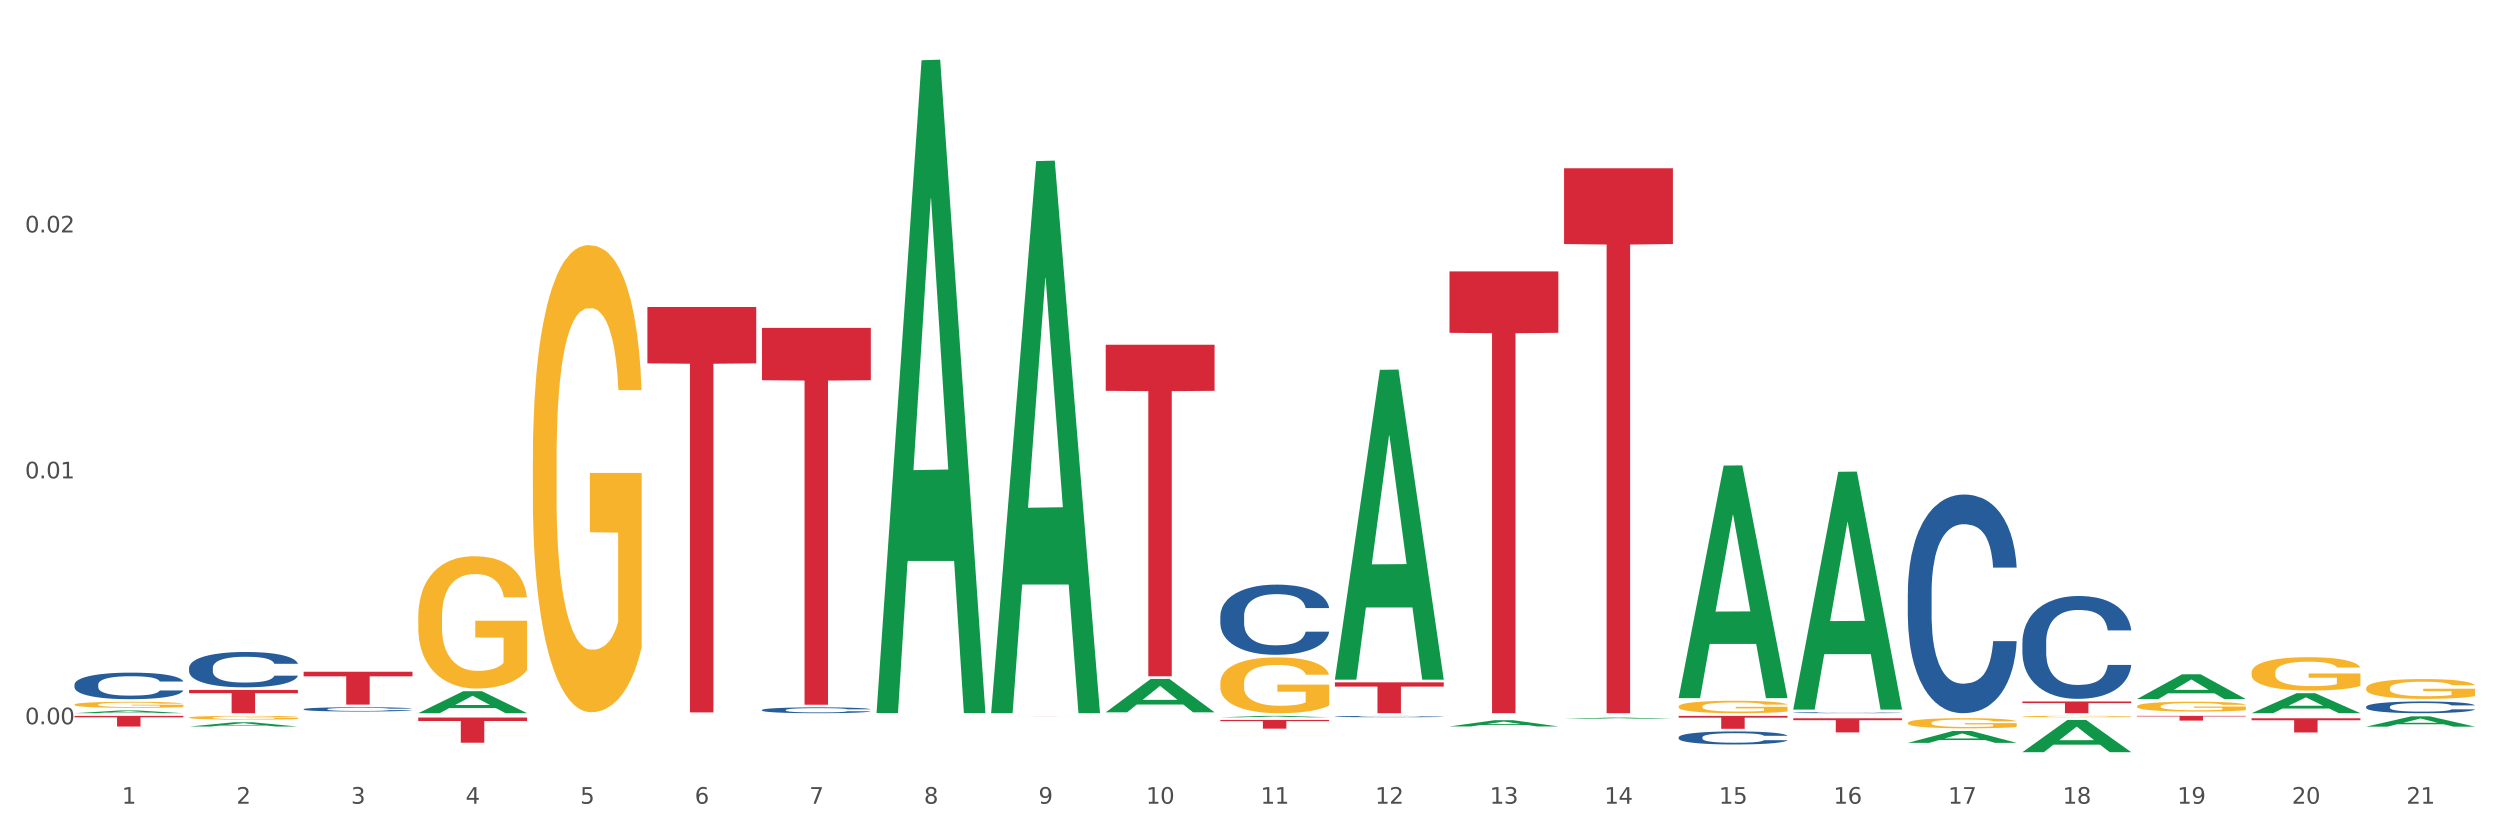 <?xml version="1.0" encoding="utf-8" standalone="no"?>
<!DOCTYPE svg PUBLIC "-//W3C//DTD SVG 1.1//EN"
  "http://www.w3.org/Graphics/SVG/1.1/DTD/svg11.dtd">
<svg xmlns:xlink="http://www.w3.org/1999/xlink" width="1080pt" height="360pt" viewBox="0 0 1080 360" xmlns="http://www.w3.org/2000/svg" version="1.1">
 <rect x="0" y="0" width="1080" height="360" fill="#333333" stroke="none"/>
 <defs>
  <style type="text/css">*{stroke-linejoin: round; stroke-linecap: butt}</style>
 </defs>
 <g id="figure_1">
  <g id="patch_1">
   <path d="M 0 360 
L 1080 360 
L 1080 0 
L 0 0 
z
" style="fill: #ffffff; stroke: #ffffff; stroke-linejoin: miter"/>
  </g>
  <g id="axes_1">
   <g id="matplotlib.axis_1">
    <g id="xtick_1">
     <g id="text_1">
      <!-- 1 -->
      <g style="fill: #4d4d4d" transform="translate(52.633 347.204) scale(0.096 -0.096)">
       <defs>
        <path id="DejaVuSans-31" d="M 794 531 
L 1825 531 
L 1825 4091 
L 703 3866 
L 703 4441 
L 1819 4666 
L 2450 4666 
L 2450 531 
L 3481 531 
L 3481 0 
L 794 0 
L 794 531 
z
" transform="scale(0.016)"/>
       </defs>
       <use xlink:href="#DejaVuSans-31"/>
      </g>
     </g>
    </g>
    <g id="xtick_2">
     <g id="text_2">
      <!-- 2 -->
      <g style="fill: #4d4d4d" transform="translate(102.133 347.204) scale(0.096 -0.096)">
       <defs>
        <path id="DejaVuSans-32" d="M 1228 531 
L 3431 531 
L 3431 0 
L 469 0 
L 469 531 
Q 828 903 1448 1529 
Q 2069 2156 2228 2338 
Q 2531 2678 2651 2914 
Q 2772 3150 2772 3378 
Q 2772 3750 2511 3984 
Q 2250 4219 1831 4219 
Q 1534 4219 1204 4116 
Q 875 4013 500 3803 
L 500 4441 
Q 881 4594 1212 4672 
Q 1544 4750 1819 4750 
Q 2544 4750 2975 4387 
Q 3406 4025 3406 3419 
Q 3406 3131 3298 2873 
Q 3191 2616 2906 2266 
Q 2828 2175 2409 1742 
Q 1991 1309 1228 531 
z
" transform="scale(0.016)"/>
       </defs>
       <use xlink:href="#DejaVuSans-32"/>
      </g>
     </g>
    </g>
    <g id="xtick_3">
     <g id="text_3">
      <!-- 3 -->
      <g style="fill: #4d4d4d" transform="translate(151.633 347.204) scale(0.096 -0.096)">
       <defs>
        <path id="DejaVuSans-33" d="M 2597 2516 
Q 3050 2419 3304 2112 
Q 3559 1806 3559 1356 
Q 3559 666 3084 287 
Q 2609 -91 1734 -91 
Q 1441 -91 1130 -33 
Q 819 25 488 141 
L 488 750 
Q 750 597 1062 519 
Q 1375 441 1716 441 
Q 2309 441 2620 675 
Q 2931 909 2931 1356 
Q 2931 1769 2642 2001 
Q 2353 2234 1838 2234 
L 1294 2234 
L 1294 2753 
L 1863 2753 
Q 2328 2753 2575 2939 
Q 2822 3125 2822 3475 
Q 2822 3834 2567 4026 
Q 2313 4219 1838 4219 
Q 1578 4219 1281 4162 
Q 984 4106 628 3988 
L 628 4550 
Q 988 4650 1302 4700 
Q 1616 4750 1894 4750 
Q 2613 4750 3031 4423 
Q 3450 4097 3450 3541 
Q 3450 3153 3228 2886 
Q 3006 2619 2597 2516 
z
" transform="scale(0.016)"/>
       </defs>
       <use xlink:href="#DejaVuSans-33"/>
      </g>
     </g>
    </g>
    <g id="xtick_4">
     <g id="text_4">
      <!-- 4 -->
      <g style="fill: #4d4d4d" transform="translate(201.133 347.204) scale(0.096 -0.096)">
       <defs>
        <path id="DejaVuSans-34" d="M 2419 4116 
L 825 1625 
L 2419 1625 
L 2419 4116 
z
M 2253 4666 
L 3047 4666 
L 3047 1625 
L 3713 1625 
L 3713 1100 
L 3047 1100 
L 3047 0 
L 2419 0 
L 2419 1100 
L 313 1100 
L 313 1709 
L 2253 4666 
z
" transform="scale(0.016)"/>
       </defs>
       <use xlink:href="#DejaVuSans-34"/>
      </g>
     </g>
    </g>
    <g id="xtick_5">
     <g id="text_5">
      <!-- 5 -->
      <g style="fill: #4d4d4d" transform="translate(250.633 347.204) scale(0.096 -0.096)">
       <defs>
        <path id="DejaVuSans-35" d="M 691 4666 
L 3169 4666 
L 3169 4134 
L 1269 4134 
L 1269 2991 
Q 1406 3038 1543 3061 
Q 1681 3084 1819 3084 
Q 2600 3084 3056 2656 
Q 3513 2228 3513 1497 
Q 3513 744 3044 326 
Q 2575 -91 1722 -91 
Q 1428 -91 1123 -41 
Q 819 9 494 109 
L 494 744 
Q 775 591 1075 516 
Q 1375 441 1709 441 
Q 2250 441 2565 725 
Q 2881 1009 2881 1497 
Q 2881 1984 2565 2268 
Q 2250 2553 1709 2553 
Q 1456 2553 1204 2497 
Q 953 2441 691 2322 
L 691 4666 
z
" transform="scale(0.016)"/>
       </defs>
       <use xlink:href="#DejaVuSans-35"/>
      </g>
     </g>
    </g>
    <g id="xtick_6">
     <g id="text_6">
      <!-- 6 -->
      <g style="fill: #4d4d4d" transform="translate(300.134 347.204) scale(0.096 -0.096)">
       <defs>
        <path id="DejaVuSans-36" d="M 2113 2584 
Q 1688 2584 1439 2293 
Q 1191 2003 1191 1497 
Q 1191 994 1439 701 
Q 1688 409 2113 409 
Q 2538 409 2786 701 
Q 3034 994 3034 1497 
Q 3034 2003 2786 2293 
Q 2538 2584 2113 2584 
z
M 3366 4563 
L 3366 3988 
Q 3128 4100 2886 4159 
Q 2644 4219 2406 4219 
Q 1781 4219 1451 3797 
Q 1122 3375 1075 2522 
Q 1259 2794 1537 2939 
Q 1816 3084 2150 3084 
Q 2853 3084 3261 2657 
Q 3669 2231 3669 1497 
Q 3669 778 3244 343 
Q 2819 -91 2113 -91 
Q 1303 -91 875 529 
Q 447 1150 447 2328 
Q 447 3434 972 4092 
Q 1497 4750 2381 4750 
Q 2619 4750 2861 4703 
Q 3103 4656 3366 4563 
z
" transform="scale(0.016)"/>
       </defs>
       <use xlink:href="#DejaVuSans-36"/>
      </g>
     </g>
    </g>
    <g id="xtick_7">
     <g id="text_7">
      <!-- 7 -->
      <g style="fill: #4d4d4d" transform="translate(349.634 347.204) scale(0.096 -0.096)">
       <defs>
        <path id="DejaVuSans-37" d="M 525 4666 
L 3525 4666 
L 3525 4397 
L 1831 0 
L 1172 0 
L 2766 4134 
L 525 4134 
L 525 4666 
z
" transform="scale(0.016)"/>
       </defs>
       <use xlink:href="#DejaVuSans-37"/>
      </g>
     </g>
    </g>
    <g id="xtick_8">
     <g id="text_8">
      <!-- 8 -->
      <g style="fill: #4d4d4d" transform="translate(399.134 347.204) scale(0.096 -0.096)">
       <defs>
        <path id="DejaVuSans-38" d="M 2034 2216 
Q 1584 2216 1326 1975 
Q 1069 1734 1069 1313 
Q 1069 891 1326 650 
Q 1584 409 2034 409 
Q 2484 409 2743 651 
Q 3003 894 3003 1313 
Q 3003 1734 2745 1975 
Q 2488 2216 2034 2216 
z
M 1403 2484 
Q 997 2584 770 2862 
Q 544 3141 544 3541 
Q 544 4100 942 4425 
Q 1341 4750 2034 4750 
Q 2731 4750 3128 4425 
Q 3525 4100 3525 3541 
Q 3525 3141 3298 2862 
Q 3072 2584 2669 2484 
Q 3125 2378 3379 2068 
Q 3634 1759 3634 1313 
Q 3634 634 3220 271 
Q 2806 -91 2034 -91 
Q 1263 -91 848 271 
Q 434 634 434 1313 
Q 434 1759 690 2068 
Q 947 2378 1403 2484 
z
M 1172 3481 
Q 1172 3119 1398 2916 
Q 1625 2713 2034 2713 
Q 2441 2713 2670 2916 
Q 2900 3119 2900 3481 
Q 2900 3844 2670 4047 
Q 2441 4250 2034 4250 
Q 1625 4250 1398 4047 
Q 1172 3844 1172 3481 
z
" transform="scale(0.016)"/>
       </defs>
       <use xlink:href="#DejaVuSans-38"/>
      </g>
     </g>
    </g>
    <g id="xtick_9">
     <g id="text_9">
      <!-- 9 -->
      <g style="fill: #4d4d4d" transform="translate(448.634 347.204) scale(0.096 -0.096)">
       <defs>
        <path id="DejaVuSans-39" d="M 703 97 
L 703 672 
Q 941 559 1184 500 
Q 1428 441 1663 441 
Q 2288 441 2617 861 
Q 2947 1281 2994 2138 
Q 2813 1869 2534 1725 
Q 2256 1581 1919 1581 
Q 1219 1581 811 2004 
Q 403 2428 403 3163 
Q 403 3881 828 4315 
Q 1253 4750 1959 4750 
Q 2769 4750 3195 4129 
Q 3622 3509 3622 2328 
Q 3622 1225 3098 567 
Q 2575 -91 1691 -91 
Q 1453 -91 1209 -44 
Q 966 3 703 97 
z
M 1959 2075 
Q 2384 2075 2632 2365 
Q 2881 2656 2881 3163 
Q 2881 3666 2632 3958 
Q 2384 4250 1959 4250 
Q 1534 4250 1286 3958 
Q 1038 3666 1038 3163 
Q 1038 2656 1286 2365 
Q 1534 2075 1959 2075 
z
" transform="scale(0.016)"/>
       </defs>
       <use xlink:href="#DejaVuSans-39"/>
      </g>
     </g>
    </g>
    <g id="xtick_10">
     <g id="text_10">
      <!-- 10 -->
      <g style="fill: #4d4d4d" transform="translate(495.079 347.204) scale(0.096 -0.096)">
       <defs>
        <path id="DejaVuSans-30" d="M 2034 4250 
Q 1547 4250 1301 3770 
Q 1056 3291 1056 2328 
Q 1056 1369 1301 889 
Q 1547 409 2034 409 
Q 2525 409 2770 889 
Q 3016 1369 3016 2328 
Q 3016 3291 2770 3770 
Q 2525 4250 2034 4250 
z
M 2034 4750 
Q 2819 4750 3233 4129 
Q 3647 3509 3647 2328 
Q 3647 1150 3233 529 
Q 2819 -91 2034 -91 
Q 1250 -91 836 529 
Q 422 1150 422 2328 
Q 422 3509 836 4129 
Q 1250 4750 2034 4750 
z
" transform="scale(0.016)"/>
       </defs>
       <use xlink:href="#DejaVuSans-31"/>
       <use xlink:href="#DejaVuSans-30" transform="translate(63.623 0)"/>
      </g>
     </g>
    </g>
    <g id="xtick_11">
     <g id="text_11">
      <!-- 11 -->
      <g style="fill: #4d4d4d" transform="translate(544.58 347.204) scale(0.096 -0.096)">
       <use xlink:href="#DejaVuSans-31"/>
       <use xlink:href="#DejaVuSans-31" transform="translate(63.623 0)"/>
      </g>
     </g>
    </g>
    <g id="xtick_12">
     <g id="text_12">
      <!-- 12 -->
      <g style="fill: #4d4d4d" transform="translate(594.08 347.204) scale(0.096 -0.096)">
       <use xlink:href="#DejaVuSans-31"/>
       <use xlink:href="#DejaVuSans-32" transform="translate(63.623 0)"/>
      </g>
     </g>
    </g>
    <g id="xtick_13">
     <g id="text_13">
      <!-- 13 -->
      <g style="fill: #4d4d4d" transform="translate(643.58 347.204) scale(0.096 -0.096)">
       <use xlink:href="#DejaVuSans-31"/>
       <use xlink:href="#DejaVuSans-33" transform="translate(63.623 0)"/>
      </g>
     </g>
    </g>
    <g id="xtick_14">
     <g id="text_14">
      <!-- 14 -->
      <g style="fill: #4d4d4d" transform="translate(693.08 347.204) scale(0.096 -0.096)">
       <use xlink:href="#DejaVuSans-31"/>
       <use xlink:href="#DejaVuSans-34" transform="translate(63.623 0)"/>
      </g>
     </g>
    </g>
    <g id="xtick_15">
     <g id="text_15">
      <!-- 15 -->
      <g style="fill: #4d4d4d" transform="translate(742.58 347.204) scale(0.096 -0.096)">
       <use xlink:href="#DejaVuSans-31"/>
       <use xlink:href="#DejaVuSans-35" transform="translate(63.623 0)"/>
      </g>
     </g>
    </g>
    <g id="xtick_16">
     <g id="text_16">
      <!-- 16 -->
      <g style="fill: #4d4d4d" transform="translate(792.08 347.204) scale(0.096 -0.096)">
       <use xlink:href="#DejaVuSans-31"/>
       <use xlink:href="#DejaVuSans-36" transform="translate(63.623 0)"/>
      </g>
     </g>
    </g>
    <g id="xtick_17">
     <g id="text_17">
      <!-- 17 -->
      <g style="fill: #4d4d4d" transform="translate(841.58 347.204) scale(0.096 -0.096)">
       <use xlink:href="#DejaVuSans-31"/>
       <use xlink:href="#DejaVuSans-37" transform="translate(63.623 0)"/>
      </g>
     </g>
    </g>
    <g id="xtick_18">
     <g id="text_18">
      <!-- 18 -->
      <g style="fill: #4d4d4d" transform="translate(891.08 347.204) scale(0.096 -0.096)">
       <use xlink:href="#DejaVuSans-31"/>
       <use xlink:href="#DejaVuSans-38" transform="translate(63.623 0)"/>
      </g>
     </g>
    </g>
    <g id="xtick_19">
     <g id="text_19">
      <!-- 19 -->
      <g style="fill: #4d4d4d" transform="translate(940.58 347.204) scale(0.096 -0.096)">
       <use xlink:href="#DejaVuSans-31"/>
       <use xlink:href="#DejaVuSans-39" transform="translate(63.623 0)"/>
      </g>
     </g>
    </g>
    <g id="xtick_20">
     <g id="text_20">
      <!-- 20 -->
      <g style="fill: #4d4d4d" transform="translate(990.08 347.204) scale(0.096 -0.096)">
       <use xlink:href="#DejaVuSans-32"/>
       <use xlink:href="#DejaVuSans-30" transform="translate(63.623 0)"/>
      </g>
     </g>
    </g>
    <g id="xtick_21">
     <g id="text_21">
      <!-- 21 -->
      <g style="fill: #4d4d4d" transform="translate(1039.58 347.204) scale(0.096 -0.096)">
       <use xlink:href="#DejaVuSans-32"/>
       <use xlink:href="#DejaVuSans-31" transform="translate(63.623 0)"/>
      </g>
     </g>
    </g>
    <g id="xtick_22"/>
    <g id="xtick_23"/>
    <g id="xtick_24"/>
    <g id="xtick_25"/>
    <g id="xtick_26"/>
    <g id="xtick_27"/>
    <g id="xtick_28"/>
    <g id="xtick_29"/>
    <g id="xtick_30"/>
    <g id="xtick_31"/>
    <g id="xtick_32"/>
    <g id="xtick_33"/>
    <g id="xtick_34"/>
    <g id="xtick_35"/>
    <g id="xtick_36"/>
    <g id="xtick_37"/>
    <g id="xtick_38"/>
    <g id="xtick_39"/>
    <g id="xtick_40"/>
    <g id="xtick_41"/>
   </g>
   <g id="matplotlib.axis_2">
    <g id="ytick_1">
     <g id="text_22">
      <!-- 0.00 -->
      <g style="fill: #4d4d4d" transform="translate(10.8 312.888) scale(0.096 -0.096)">
       <defs>
        <path id="DejaVuSans-2e" d="M 684 794 
L 1344 794 
L 1344 0 
L 684 0 
L 684 794 
z
" transform="scale(0.016)"/>
       </defs>
       <use xlink:href="#DejaVuSans-30"/>
       <use xlink:href="#DejaVuSans-2e" transform="translate(63.623 0)"/>
       <use xlink:href="#DejaVuSans-30" transform="translate(95.41 0)"/>
       <use xlink:href="#DejaVuSans-30" transform="translate(159.033 0)"/>
      </g>
     </g>
    </g>
    <g id="ytick_2">
     <g id="text_23">
      <!-- 0.01 -->
      <g style="fill: #4d4d4d" transform="translate(10.8 206.654) scale(0.096 -0.096)">
       <use xlink:href="#DejaVuSans-30"/>
       <use xlink:href="#DejaVuSans-2e" transform="translate(63.623 0)"/>
       <use xlink:href="#DejaVuSans-30" transform="translate(95.41 0)"/>
       <use xlink:href="#DejaVuSans-31" transform="translate(159.033 0)"/>
      </g>
     </g>
    </g>
    <g id="ytick_3">
     <g id="text_24">
      <!-- 0.02 -->
      <g style="fill: #4d4d4d" transform="translate(10.8 100.419) scale(0.096 -0.096)">
       <use xlink:href="#DejaVuSans-30"/>
       <use xlink:href="#DejaVuSans-2e" transform="translate(63.623 0)"/>
       <use xlink:href="#DejaVuSans-30" transform="translate(95.41 0)"/>
       <use xlink:href="#DejaVuSans-32" transform="translate(159.033 0)"/>
      </g>
     </g>
    </g>
    <g id="ytick_4"/>
    <g id="ytick_5"/>
    <g id="ytick_6"/>
   </g>
   <g id="PolyCollection_1">
    <path d="M 81.675 288.515 
L 81.731 288.501 
L 81.731 288.111 
L 81.897 287.581 
L 82.509 286.605 
L 83.287 285.865 
L 84.621 285.001 
L 85.344 284.638 
L 86.289 284.234 
L 88.234 283.578 
L 90.457 283.02 
L 92.014 282.713 
L 93.181 282.518 
L 95.794 282.169 
L 97.294 282.016 
L 98.851 281.891 
L 100.185 281.807 
L 102.408 281.709 
L 104.187 281.667 
L 106.244 281.653 
L 107.967 281.667 
L 110.246 281.723 
L 113.581 281.891 
L 114.859 281.988 
L 116.582 282.156 
L 118.361 282.379 
L 119.806 282.602 
L 121.474 282.923 
L 123.197 283.341 
L 124.865 283.871 
L 126.032 284.359 
L 126.977 284.875 
L 127.811 285.503 
L 128.422 286.186 
L 128.7 286.758 
L 118.528 286.758 
L 118.25 286.242 
L 117.694 285.684 
L 117.138 285.308 
L 116.527 285.001 
L 115.582 284.652 
L 114.748 284.429 
L 113.359 284.164 
L 112.08 283.997 
L 111.024 283.899 
L 109.745 283.815 
L 107.022 283.732 
L 105.076 283.732 
L 103.853 283.759 
L 102.353 283.829 
L 101.074 283.927 
L 99.573 284.094 
L 98.406 284.275 
L 97.239 284.513 
L 96.572 284.68 
L 95.571 284.987 
L 94.904 285.238 
L 94.015 285.67 
L 93.515 285.977 
L 92.625 286.772 
L 92.236 287.358 
L 92.069 287.762 
L 91.958 288.209 
L 91.958 290.384 
L 92.292 291.361 
L 92.57 291.779 
L 93.014 292.253 
L 93.848 292.867 
L 95.071 293.467 
L 96.349 293.899 
L 97.406 294.164 
L 98.406 294.359 
L 99.407 294.513 
L 100.63 294.652 
L 101.63 294.736 
L 103.131 294.82 
L 104.91 294.861 
L 106.299 294.861 
L 109.134 294.792 
L 110.412 294.722 
L 111.635 294.624 
L 112.969 294.471 
L 114.026 294.304 
L 114.637 294.178 
L 115.638 293.913 
L 116.416 293.634 
L 117.083 293.313 
L 117.527 293.034 
L 118.028 292.616 
L 118.417 292.142 
L 118.528 291.891 
L 128.7 291.891 
L 128.478 292.393 
L 128.089 292.881 
L 127.31 293.536 
L 126.699 293.913 
L 125.754 294.373 
L 124.753 294.764 
L 123.364 295.196 
L 122.085 295.517 
L 120.751 295.796 
L 119.306 296.047 
L 116.694 296.396 
L 115.749 296.493 
L 113.748 296.661 
L 112.191 296.758 
L 109.912 296.856 
L 107.578 296.912 
L 105.132 296.926 
L 102.964 296.898 
L 100.574 296.814 
L 99.073 296.73 
L 97.406 296.605 
L 95.46 296.41 
L 93.626 296.172 
L 91.903 295.893 
L 90.291 295.573 
L 88.79 295.21 
L 86.844 294.61 
L 85.399 294.025 
L 84.343 293.481 
L 83.62 293.02 
L 82.898 292.435 
L 82.509 292.03 
L 81.897 291.054 
L 81.675 290.147 
L 81.675 288.515 
z
" clip-path="url(#p68a5261021)" style="fill: #255c99"/>
    <path d="M 131.175 306.359 
L 131.231 306.357 
L 131.231 306.31 
L 131.397 306.245 
L 132.009 306.127 
L 132.787 306.037 
L 134.121 305.933 
L 134.844 305.889 
L 135.789 305.84 
L 137.734 305.76 
L 139.957 305.693 
L 141.514 305.655 
L 142.681 305.632 
L 145.294 305.589 
L 146.794 305.571 
L 148.351 305.556 
L 149.685 305.546 
L 151.908 305.534 
L 153.687 305.529 
L 155.744 305.527 
L 157.467 305.529 
L 159.746 305.535 
L 163.081 305.556 
L 164.359 305.568 
L 166.082 305.588 
L 167.861 305.615 
L 169.306 305.642 
L 170.974 305.681 
L 172.697 305.732 
L 174.365 305.796 
L 175.532 305.855 
L 176.477 305.917 
L 177.311 305.994 
L 177.922 306.076 
L 178.2 306.146 
L 168.028 306.146 
L 167.75 306.083 
L 167.194 306.016 
L 166.638 305.97 
L 166.027 305.933 
L 165.082 305.89 
L 164.248 305.863 
L 162.859 305.831 
L 161.58 305.811 
L 160.524 305.799 
L 159.245 305.789 
L 156.522 305.779 
L 154.576 305.779 
L 153.353 305.782 
L 151.853 305.791 
L 150.574 305.803 
L 149.073 305.823 
L 147.906 305.845 
L 146.739 305.874 
L 146.072 305.894 
L 145.071 305.931 
L 144.404 305.961 
L 143.515 306.014 
L 143.015 306.051 
L 142.125 306.147 
L 141.736 306.218 
L 141.569 306.267 
L 141.458 306.322 
L 141.458 306.585 
L 141.792 306.704 
L 142.07 306.754 
L 142.514 306.812 
L 143.348 306.886 
L 144.571 306.959 
L 145.849 307.011 
L 146.906 307.043 
L 147.906 307.067 
L 148.907 307.086 
L 150.13 307.103 
L 151.13 307.113 
L 152.631 307.123 
L 154.41 307.128 
L 155.799 307.128 
L 158.634 307.119 
L 159.912 307.111 
L 161.135 307.099 
L 162.469 307.081 
L 163.526 307.06 
L 164.137 307.045 
L 165.137 307.013 
L 165.916 306.979 
L 166.583 306.94 
L 167.027 306.906 
L 167.528 306.856 
L 167.917 306.798 
L 168.028 306.768 
L 178.2 306.768 
L 177.978 306.829 
L 177.589 306.888 
L 176.81 306.967 
L 176.199 307.013 
L 175.254 307.069 
L 174.253 307.116 
L 172.864 307.168 
L 171.585 307.207 
L 170.251 307.241 
L 168.806 307.272 
L 166.194 307.314 
L 165.249 307.326 
L 163.248 307.346 
L 161.691 307.358 
L 159.412 307.37 
L 157.078 307.376 
L 154.632 307.378 
L 152.464 307.375 
L 150.074 307.365 
L 148.573 307.354 
L 146.906 307.339 
L 144.96 307.316 
L 143.126 307.287 
L 141.403 307.253 
L 139.791 307.214 
L 138.29 307.17 
L 136.344 307.097 
L 134.899 307.026 
L 133.843 306.961 
L 133.12 306.905 
L 132.398 306.834 
L 132.009 306.785 
L 131.397 306.666 
L 131.175 306.557 
L 131.175 306.359 
z
" clip-path="url(#p68a5261021)" style="fill: #255c99"/>
    <path d="M 32.175 295.732 
L 32.231 295.721 
L 32.231 295.428 
L 32.397 295.03 
L 33.009 294.296 
L 33.787 293.741 
L 35.121 293.092 
L 35.844 292.819 
L 36.789 292.515 
L 38.734 292.023 
L 40.957 291.604 
L 42.514 291.373 
L 43.681 291.227 
L 46.294 290.965 
L 47.794 290.849 
L 49.351 290.755 
L 50.685 290.692 
L 52.908 290.619 
L 54.687 290.588 
L 56.744 290.577 
L 58.467 290.588 
L 60.746 290.629 
L 64.081 290.755 
L 65.359 290.829 
L 67.082 290.954 
L 68.861 291.122 
L 70.306 291.29 
L 71.974 291.53 
L 73.697 291.845 
L 75.365 292.243 
L 76.532 292.61 
L 77.477 292.997 
L 78.311 293.469 
L 78.922 293.982 
L 79.2 294.412 
L 69.028 294.412 
L 68.75 294.024 
L 68.194 293.605 
L 67.638 293.322 
L 67.027 293.092 
L 66.082 292.83 
L 65.248 292.662 
L 63.859 292.463 
L 62.58 292.337 
L 61.524 292.264 
L 60.245 292.201 
L 57.522 292.138 
L 55.576 292.138 
L 54.353 292.159 
L 52.853 292.212 
L 51.574 292.285 
L 50.073 292.411 
L 48.906 292.547 
L 47.739 292.725 
L 47.072 292.851 
L 46.071 293.081 
L 45.404 293.27 
L 44.515 293.594 
L 44.015 293.825 
L 43.125 294.422 
L 42.736 294.862 
L 42.569 295.166 
L 42.458 295.501 
L 42.458 297.136 
L 42.792 297.869 
L 43.07 298.183 
L 43.514 298.54 
L 44.348 299.001 
L 45.571 299.451 
L 46.849 299.776 
L 47.906 299.975 
L 48.906 300.122 
L 49.907 300.237 
L 51.13 300.342 
L 52.13 300.405 
L 53.631 300.467 
L 55.41 300.499 
L 56.799 300.499 
L 59.634 300.446 
L 60.913 300.394 
L 62.135 300.321 
L 63.469 300.206 
L 64.526 300.08 
L 65.137 299.985 
L 66.138 299.786 
L 66.916 299.577 
L 67.583 299.336 
L 68.027 299.126 
L 68.528 298.812 
L 68.917 298.456 
L 69.028 298.267 
L 79.2 298.267 
L 78.978 298.644 
L 78.589 299.011 
L 77.81 299.504 
L 77.199 299.786 
L 76.254 300.132 
L 75.253 300.426 
L 73.864 300.75 
L 72.585 300.991 
L 71.251 301.201 
L 69.806 301.389 
L 67.194 301.651 
L 66.249 301.725 
L 64.248 301.85 
L 62.691 301.924 
L 60.412 301.997 
L 58.078 302.039 
L 55.632 302.049 
L 53.464 302.029 
L 51.074 301.966 
L 49.573 301.903 
L 47.906 301.808 
L 45.96 301.662 
L 44.126 301.484 
L 42.403 301.274 
L 40.791 301.033 
L 39.29 300.761 
L 37.344 300.31 
L 35.899 299.87 
L 34.843 299.462 
L 34.12 299.116 
L 33.398 298.676 
L 33.009 298.372 
L 32.397 297.639 
L 32.175 296.958 
L 32.175 295.732 
z
" clip-path="url(#p68a5261021)" style="fill: #255c99"/>
    <path d="M 774.675 307.87 
L 774.731 307.869 
L 774.731 307.858 
L 774.897 307.843 
L 775.509 307.816 
L 776.287 307.795 
L 777.621 307.77 
L 778.344 307.76 
L 779.289 307.749 
L 781.234 307.73 
L 783.457 307.715 
L 785.014 307.706 
L 786.181 307.7 
L 788.794 307.691 
L 790.294 307.686 
L 791.851 307.683 
L 793.185 307.68 
L 795.408 307.678 
L 797.187 307.676 
L 799.244 307.676 
L 800.967 307.676 
L 803.246 307.678 
L 806.581 307.683 
L 807.859 307.685 
L 809.582 307.69 
L 811.361 307.696 
L 812.806 307.703 
L 814.474 307.712 
L 816.197 307.724 
L 817.865 307.739 
L 819.032 307.752 
L 819.977 307.767 
L 820.811 307.785 
L 821.422 307.804 
L 821.7 307.82 
L 811.528 307.82 
L 811.25 307.805 
L 810.694 307.79 
L 810.138 307.779 
L 809.527 307.77 
L 808.582 307.761 
L 807.748 307.754 
L 806.359 307.747 
L 805.08 307.742 
L 804.024 307.739 
L 802.745 307.737 
L 800.022 307.735 
L 798.076 307.735 
L 796.853 307.735 
L 795.353 307.737 
L 794.074 307.74 
L 792.573 307.745 
L 791.406 307.75 
L 790.239 307.757 
L 789.572 307.761 
L 788.571 307.77 
L 787.904 307.777 
L 787.015 307.789 
L 786.515 307.798 
L 785.625 307.82 
L 785.236 307.837 
L 785.069 307.848 
L 784.958 307.861 
L 784.958 307.922 
L 785.292 307.95 
L 785.57 307.962 
L 786.014 307.975 
L 786.848 307.992 
L 788.071 308.009 
L 789.349 308.021 
L 790.406 308.029 
L 791.406 308.034 
L 792.407 308.039 
L 793.63 308.043 
L 794.63 308.045 
L 796.131 308.047 
L 797.91 308.049 
L 799.299 308.049 
L 802.134 308.047 
L 803.413 308.045 
L 804.635 308.042 
L 805.969 308.038 
L 807.026 308.033 
L 807.637 308.029 
L 808.638 308.022 
L 809.416 308.014 
L 810.083 308.005 
L 810.527 307.997 
L 811.028 307.985 
L 811.417 307.972 
L 811.528 307.965 
L 821.7 307.965 
L 821.478 307.979 
L 821.089 307.993 
L 820.31 308.011 
L 819.699 308.022 
L 818.754 308.035 
L 817.753 308.046 
L 816.364 308.058 
L 815.085 308.067 
L 813.751 308.075 
L 812.306 308.082 
L 809.694 308.092 
L 808.749 308.095 
L 806.748 308.099 
L 805.191 308.102 
L 802.912 308.105 
L 800.578 308.106 
L 798.132 308.107 
L 795.964 308.106 
L 793.574 308.104 
L 792.073 308.101 
L 790.406 308.098 
L 788.46 308.092 
L 786.626 308.086 
L 784.903 308.078 
L 783.291 308.069 
L 781.79 308.058 
L 779.844 308.041 
L 778.399 308.025 
L 777.343 308.01 
L 776.62 307.997 
L 775.898 307.98 
L 775.509 307.969 
L 774.897 307.941 
L 774.675 307.916 
L 774.675 307.87 
z
" clip-path="url(#p68a5261021)" style="fill: #255c99"/>
    <path d="M 725.175 318.509 
L 725.231 318.504 
L 725.231 318.36 
L 725.397 318.164 
L 726.009 317.804 
L 726.787 317.531 
L 728.121 317.212 
L 728.844 317.078 
L 729.789 316.929 
L 731.734 316.687 
L 733.957 316.481 
L 735.514 316.368 
L 736.681 316.296 
L 739.294 316.167 
L 740.794 316.111 
L 742.351 316.064 
L 743.685 316.033 
L 745.908 315.997 
L 747.687 315.982 
L 749.744 315.977 
L 751.467 315.982 
L 753.746 316.002 
L 757.081 316.064 
L 758.359 316.1 
L 760.082 316.162 
L 761.861 316.244 
L 763.306 316.327 
L 764.974 316.445 
L 766.697 316.599 
L 768.365 316.795 
L 769.532 316.975 
L 770.477 317.166 
L 771.311 317.397 
L 771.922 317.649 
L 772.2 317.86 
L 762.028 317.86 
L 761.75 317.67 
L 761.194 317.464 
L 760.638 317.325 
L 760.027 317.212 
L 759.082 317.083 
L 758.248 317.001 
L 756.859 316.903 
L 755.58 316.841 
L 754.524 316.805 
L 753.245 316.774 
L 750.522 316.744 
L 748.576 316.744 
L 747.353 316.754 
L 745.853 316.78 
L 744.574 316.816 
L 743.073 316.877 
L 741.906 316.944 
L 740.739 317.032 
L 740.072 317.093 
L 739.071 317.207 
L 738.404 317.299 
L 737.515 317.459 
L 737.015 317.572 
L 736.125 317.865 
L 735.736 318.082 
L 735.569 318.231 
L 735.458 318.396 
L 735.458 319.198 
L 735.792 319.559 
L 736.07 319.713 
L 736.514 319.888 
L 737.348 320.114 
L 738.571 320.336 
L 739.849 320.495 
L 740.906 320.593 
L 741.906 320.665 
L 742.907 320.722 
L 744.13 320.773 
L 745.13 320.804 
L 746.631 320.835 
L 748.41 320.85 
L 749.799 320.85 
L 752.634 320.825 
L 753.913 320.799 
L 755.135 320.763 
L 756.469 320.706 
L 757.526 320.645 
L 758.137 320.598 
L 759.138 320.5 
L 759.916 320.398 
L 760.583 320.279 
L 761.027 320.176 
L 761.528 320.022 
L 761.917 319.847 
L 762.028 319.754 
L 772.2 319.754 
L 771.978 319.939 
L 771.589 320.12 
L 770.81 320.362 
L 770.199 320.5 
L 769.254 320.67 
L 768.253 320.814 
L 766.864 320.974 
L 765.585 321.092 
L 764.251 321.195 
L 762.806 321.288 
L 760.194 321.417 
L 759.249 321.453 
L 757.248 321.514 
L 755.691 321.55 
L 753.412 321.586 
L 751.078 321.607 
L 748.632 321.612 
L 746.464 321.602 
L 744.074 321.571 
L 742.573 321.54 
L 740.906 321.494 
L 738.96 321.422 
L 737.126 321.334 
L 735.403 321.231 
L 733.791 321.113 
L 732.29 320.979 
L 730.344 320.758 
L 728.899 320.542 
L 727.843 320.341 
L 727.12 320.171 
L 726.398 319.955 
L 726.009 319.806 
L 725.397 319.445 
L 725.175 319.111 
L 725.175 318.509 
z
" clip-path="url(#p68a5261021)" style="fill: #255c99"/>
    <path d="M 576.675 309.541 
L 576.731 309.54 
L 576.731 309.526 
L 576.897 309.506 
L 577.509 309.47 
L 578.287 309.443 
L 579.621 309.411 
L 580.344 309.397 
L 581.289 309.382 
L 583.234 309.358 
L 585.457 309.338 
L 587.014 309.326 
L 588.181 309.319 
L 590.794 309.306 
L 592.294 309.301 
L 593.851 309.296 
L 595.185 309.293 
L 597.408 309.289 
L 599.187 309.288 
L 601.244 309.287 
L 602.967 309.288 
L 605.246 309.29 
L 608.581 309.296 
L 609.859 309.3 
L 611.582 309.306 
L 613.361 309.314 
L 614.806 309.322 
L 616.474 309.334 
L 618.197 309.35 
L 619.865 309.369 
L 621.032 309.387 
L 621.977 309.406 
L 622.811 309.429 
L 623.422 309.455 
L 623.7 309.476 
L 613.528 309.476 
L 613.25 309.457 
L 612.694 309.436 
L 612.138 309.422 
L 611.527 309.411 
L 610.582 309.398 
L 609.748 309.39 
L 608.359 309.38 
L 607.08 309.374 
L 606.024 309.37 
L 604.745 309.367 
L 602.022 309.364 
L 600.076 309.364 
L 598.853 309.365 
L 597.353 309.368 
L 596.074 309.371 
L 594.573 309.377 
L 593.406 309.384 
L 592.239 309.393 
L 591.572 309.399 
L 590.571 309.41 
L 589.904 309.42 
L 589.015 309.436 
L 588.515 309.447 
L 587.625 309.476 
L 587.236 309.498 
L 587.069 309.513 
L 586.958 309.529 
L 586.958 309.61 
L 587.292 309.646 
L 587.57 309.661 
L 588.014 309.679 
L 588.848 309.701 
L 590.071 309.724 
L 591.349 309.74 
L 592.406 309.749 
L 593.406 309.757 
L 594.407 309.762 
L 595.63 309.767 
L 596.63 309.77 
L 598.131 309.774 
L 599.91 309.775 
L 601.299 309.775 
L 604.134 309.772 
L 605.413 309.77 
L 606.635 309.766 
L 607.969 309.761 
L 609.026 309.754 
L 609.637 309.75 
L 610.638 309.74 
L 611.416 309.73 
L 612.083 309.718 
L 612.527 309.708 
L 613.028 309.692 
L 613.417 309.675 
L 613.528 309.665 
L 623.7 309.665 
L 623.478 309.684 
L 623.089 309.702 
L 622.31 309.726 
L 621.699 309.74 
L 620.754 309.757 
L 619.753 309.771 
L 618.364 309.787 
L 617.085 309.799 
L 615.751 309.81 
L 614.306 309.819 
L 611.694 309.832 
L 610.749 309.835 
L 608.748 309.842 
L 607.191 309.845 
L 604.912 309.849 
L 602.578 309.851 
L 600.132 309.851 
L 597.964 309.85 
L 595.574 309.847 
L 594.073 309.844 
L 592.406 309.839 
L 590.46 309.832 
L 588.626 309.823 
L 586.903 309.813 
L 585.291 309.801 
L 583.79 309.788 
L 581.844 309.766 
L 580.399 309.744 
L 579.343 309.724 
L 578.62 309.707 
L 577.898 309.685 
L 577.509 309.67 
L 576.897 309.634 
L 576.675 309.601 
L 576.675 309.541 
z
" clip-path="url(#p68a5261021)" style="fill: #255c99"/>
    <path d="M 527.175 266.176 
L 527.231 266.148 
L 527.231 265.373 
L 527.397 264.321 
L 528.009 262.383 
L 528.787 260.915 
L 530.121 259.199 
L 530.844 258.479 
L 531.789 257.676 
L 533.734 256.375 
L 535.957 255.267 
L 537.514 254.658 
L 538.681 254.27 
L 541.294 253.578 
L 542.794 253.274 
L 544.351 253.024 
L 545.685 252.858 
L 547.908 252.664 
L 549.687 252.581 
L 551.744 252.554 
L 553.467 252.581 
L 555.746 252.692 
L 559.081 253.024 
L 560.359 253.218 
L 562.082 253.55 
L 563.861 253.993 
L 565.306 254.436 
L 566.974 255.073 
L 568.697 255.904 
L 570.365 256.956 
L 571.532 257.925 
L 572.477 258.949 
L 573.311 260.195 
L 573.922 261.552 
L 574.2 262.687 
L 564.028 262.687 
L 563.75 261.663 
L 563.194 260.555 
L 562.638 259.808 
L 562.027 259.199 
L 561.082 258.506 
L 560.248 258.063 
L 558.859 257.537 
L 557.58 257.205 
L 556.524 257.011 
L 555.245 256.845 
L 552.522 256.679 
L 550.576 256.679 
L 549.353 256.734 
L 547.853 256.873 
L 546.574 257.067 
L 545.073 257.399 
L 543.906 257.759 
L 542.739 258.23 
L 542.072 258.562 
L 541.071 259.171 
L 540.404 259.669 
L 539.515 260.528 
L 539.015 261.137 
L 538.125 262.715 
L 537.736 263.878 
L 537.569 264.681 
L 537.458 265.567 
L 537.458 269.886 
L 537.792 271.824 
L 538.07 272.655 
L 538.514 273.596 
L 539.348 274.814 
L 540.571 276.005 
L 541.849 276.863 
L 542.906 277.389 
L 543.906 277.777 
L 544.907 278.081 
L 546.13 278.358 
L 547.13 278.524 
L 548.631 278.69 
L 550.41 278.773 
L 551.799 278.773 
L 554.634 278.635 
L 555.913 278.497 
L 557.135 278.303 
L 558.469 277.998 
L 559.526 277.666 
L 560.137 277.417 
L 561.138 276.891 
L 561.916 276.337 
L 562.583 275.7 
L 563.027 275.146 
L 563.528 274.316 
L 563.917 273.374 
L 564.028 272.876 
L 574.2 272.876 
L 573.978 273.873 
L 573.589 274.842 
L 572.81 276.143 
L 572.199 276.891 
L 571.254 277.804 
L 570.253 278.58 
L 568.864 279.438 
L 567.585 280.075 
L 566.251 280.628 
L 564.806 281.127 
L 562.194 281.819 
L 561.249 282.013 
L 559.248 282.345 
L 557.691 282.539 
L 555.412 282.733 
L 553.078 282.843 
L 550.632 282.871 
L 548.464 282.816 
L 546.074 282.65 
L 544.573 282.484 
L 542.906 282.234 
L 540.96 281.847 
L 539.126 281.376 
L 537.403 280.822 
L 535.791 280.185 
L 534.29 279.466 
L 532.344 278.275 
L 530.899 277.112 
L 529.843 276.032 
L 529.12 275.119 
L 528.398 273.956 
L 528.009 273.153 
L 527.397 271.215 
L 527.175 269.415 
L 527.175 266.176 
z
" clip-path="url(#p68a5261021)" style="fill: #255c99"/>
    <path d="M 329.175 306.714 
L 329.231 306.712 
L 329.231 306.647 
L 329.397 306.56 
L 330.009 306.398 
L 330.787 306.276 
L 332.121 306.132 
L 332.844 306.072 
L 333.789 306.005 
L 335.734 305.897 
L 337.957 305.804 
L 339.514 305.754 
L 340.681 305.721 
L 343.294 305.664 
L 344.794 305.638 
L 346.351 305.617 
L 347.685 305.604 
L 349.908 305.587 
L 351.687 305.58 
L 353.744 305.578 
L 355.467 305.58 
L 357.746 305.59 
L 361.081 305.617 
L 362.359 305.634 
L 364.082 305.661 
L 365.861 305.698 
L 367.306 305.735 
L 368.974 305.788 
L 370.697 305.858 
L 372.365 305.945 
L 373.532 306.026 
L 374.477 306.112 
L 375.311 306.216 
L 375.922 306.329 
L 376.2 306.423 
L 366.028 306.423 
L 365.75 306.338 
L 365.194 306.246 
L 364.638 306.183 
L 364.027 306.132 
L 363.082 306.075 
L 362.248 306.038 
L 360.859 305.994 
L 359.58 305.966 
L 358.524 305.95 
L 357.245 305.936 
L 354.522 305.922 
L 352.576 305.922 
L 351.353 305.927 
L 349.853 305.938 
L 348.574 305.955 
L 347.073 305.982 
L 345.906 306.012 
L 344.739 306.052 
L 344.072 306.079 
L 343.071 306.13 
L 342.404 306.172 
L 341.515 306.243 
L 341.015 306.294 
L 340.125 306.426 
L 339.736 306.523 
L 339.569 306.59 
L 339.458 306.664 
L 339.458 307.024 
L 339.792 307.185 
L 340.07 307.255 
L 340.514 307.333 
L 341.348 307.435 
L 342.571 307.534 
L 343.849 307.606 
L 344.906 307.65 
L 345.906 307.682 
L 346.907 307.707 
L 348.13 307.73 
L 349.13 307.744 
L 350.631 307.758 
L 352.41 307.765 
L 353.799 307.765 
L 356.634 307.753 
L 357.913 307.742 
L 359.135 307.726 
L 360.469 307.7 
L 361.526 307.673 
L 362.137 307.652 
L 363.137 307.608 
L 363.916 307.562 
L 364.583 307.509 
L 365.027 307.463 
L 365.528 307.393 
L 365.917 307.315 
L 366.028 307.273 
L 376.2 307.273 
L 375.978 307.356 
L 375.589 307.437 
L 374.81 307.546 
L 374.199 307.608 
L 373.254 307.684 
L 372.253 307.749 
L 370.864 307.82 
L 369.585 307.874 
L 368.251 307.92 
L 366.806 307.961 
L 364.194 308.019 
L 363.249 308.035 
L 361.248 308.063 
L 359.691 308.079 
L 357.412 308.095 
L 355.078 308.104 
L 352.632 308.107 
L 350.464 308.102 
L 348.074 308.088 
L 346.573 308.074 
L 344.906 308.054 
L 342.96 308.021 
L 341.126 307.982 
L 339.403 307.936 
L 337.791 307.883 
L 336.29 307.823 
L 334.344 307.723 
L 332.899 307.626 
L 331.843 307.536 
L 331.12 307.46 
L 330.398 307.363 
L 330.009 307.296 
L 329.397 307.135 
L 329.175 306.985 
L 329.175 306.714 
z
" clip-path="url(#p68a5261021)" style="fill: #255c99"/>
    <path d="M 873.675 277.434 
L 873.731 277.393 
L 873.731 276.257 
L 873.897 274.715 
L 874.509 271.875 
L 875.287 269.724 
L 876.621 267.208 
L 877.344 266.153 
L 878.289 264.976 
L 880.234 263.069 
L 882.457 261.446 
L 884.014 260.553 
L 885.181 259.985 
L 887.794 258.971 
L 889.294 258.524 
L 890.851 258.159 
L 892.185 257.916 
L 894.408 257.632 
L 896.187 257.51 
L 898.244 257.469 
L 899.967 257.51 
L 902.246 257.672 
L 905.581 258.159 
L 906.859 258.443 
L 908.582 258.93 
L 910.361 259.579 
L 911.806 260.229 
L 913.474 261.162 
L 915.197 262.379 
L 916.865 263.921 
L 918.032 265.341 
L 918.977 266.843 
L 919.811 268.669 
L 920.422 270.657 
L 920.7 272.321 
L 910.528 272.321 
L 910.25 270.82 
L 909.694 269.196 
L 909.138 268.101 
L 908.527 267.208 
L 907.582 266.194 
L 906.748 265.544 
L 905.359 264.773 
L 904.08 264.286 
L 903.024 264.002 
L 901.745 263.759 
L 899.022 263.515 
L 897.076 263.515 
L 895.853 263.597 
L 894.353 263.799 
L 893.074 264.084 
L 891.573 264.57 
L 890.406 265.098 
L 889.239 265.788 
L 888.572 266.275 
L 887.571 267.167 
L 886.904 267.898 
L 886.015 269.156 
L 885.515 270.049 
L 884.625 272.362 
L 884.236 274.066 
L 884.069 275.243 
L 883.958 276.541 
L 883.958 282.871 
L 884.292 285.712 
L 884.57 286.929 
L 885.014 288.309 
L 885.848 290.094 
L 887.071 291.839 
L 888.349 293.097 
L 889.406 293.868 
L 890.406 294.436 
L 891.407 294.883 
L 892.63 295.288 
L 893.63 295.532 
L 895.131 295.775 
L 896.91 295.897 
L 898.299 295.897 
L 901.134 295.694 
L 902.413 295.491 
L 903.635 295.207 
L 904.969 294.761 
L 906.026 294.274 
L 906.637 293.909 
L 907.638 293.138 
L 908.416 292.326 
L 909.083 291.393 
L 909.527 290.581 
L 910.028 289.364 
L 910.417 287.984 
L 910.528 287.254 
L 920.7 287.254 
L 920.478 288.715 
L 920.089 290.135 
L 919.31 292.042 
L 918.699 293.138 
L 917.754 294.477 
L 916.753 295.613 
L 915.364 296.871 
L 914.085 297.804 
L 912.751 298.616 
L 911.306 299.346 
L 908.694 300.361 
L 907.749 300.645 
L 905.748 301.132 
L 904.191 301.416 
L 901.912 301.7 
L 899.578 301.862 
L 897.132 301.903 
L 894.964 301.822 
L 892.574 301.578 
L 891.073 301.335 
L 889.406 300.969 
L 887.46 300.401 
L 885.626 299.711 
L 883.903 298.9 
L 882.291 297.967 
L 880.79 296.912 
L 878.844 295.167 
L 877.399 293.462 
L 876.343 291.88 
L 875.62 290.541 
L 874.898 288.836 
L 874.509 287.66 
L 873.897 284.819 
L 873.675 282.182 
L 873.675 277.434 
z
" clip-path="url(#p68a5261021)" style="fill: #255c99"/>
    <path d="M 824.175 256.082 
L 824.231 255.995 
L 824.231 253.58 
L 824.397 250.301 
L 825.009 244.262 
L 825.787 239.689 
L 827.121 234.34 
L 827.844 232.096 
L 828.789 229.594 
L 830.734 225.539 
L 832.957 222.088 
L 834.514 220.19 
L 835.681 218.982 
L 838.294 216.825 
L 839.794 215.876 
L 841.351 215.1 
L 842.685 214.582 
L 844.908 213.978 
L 846.687 213.719 
L 848.744 213.633 
L 850.467 213.719 
L 852.746 214.065 
L 856.081 215.1 
L 857.359 215.704 
L 859.082 216.739 
L 860.861 218.12 
L 862.306 219.5 
L 863.974 221.484 
L 865.697 224.073 
L 867.365 227.351 
L 868.532 230.371 
L 869.477 233.563 
L 870.311 237.446 
L 870.922 241.673 
L 871.2 245.211 
L 861.028 245.211 
L 860.75 242.018 
L 860.194 238.567 
L 859.638 236.238 
L 859.027 234.34 
L 858.082 232.183 
L 857.248 230.802 
L 855.859 229.163 
L 854.58 228.128 
L 853.524 227.524 
L 852.245 227.006 
L 849.522 226.488 
L 847.576 226.488 
L 846.353 226.661 
L 844.853 227.092 
L 843.574 227.696 
L 842.073 228.732 
L 840.906 229.853 
L 839.739 231.32 
L 839.072 232.355 
L 838.071 234.253 
L 837.404 235.806 
L 836.515 238.481 
L 836.015 240.379 
L 835.125 245.297 
L 834.736 248.921 
L 834.569 251.423 
L 834.458 254.183 
L 834.458 267.643 
L 834.792 273.682 
L 835.07 276.27 
L 835.514 279.204 
L 836.348 283 
L 837.571 286.71 
L 838.849 289.385 
L 839.906 291.024 
L 840.906 292.232 
L 841.907 293.181 
L 843.13 294.044 
L 844.13 294.561 
L 845.631 295.079 
L 847.41 295.338 
L 848.799 295.338 
L 851.634 294.906 
L 852.913 294.475 
L 854.135 293.871 
L 855.469 292.922 
L 856.526 291.887 
L 857.137 291.11 
L 858.138 289.471 
L 858.916 287.745 
L 859.583 285.761 
L 860.027 284.035 
L 860.528 281.447 
L 860.917 278.514 
L 861.028 276.961 
L 871.2 276.961 
L 870.978 280.067 
L 870.589 283.086 
L 869.81 287.141 
L 869.199 289.471 
L 868.254 292.318 
L 867.253 294.734 
L 865.864 297.408 
L 864.585 299.393 
L 863.251 301.118 
L 861.806 302.671 
L 859.194 304.828 
L 858.249 305.432 
L 856.248 306.468 
L 854.691 307.071 
L 852.412 307.675 
L 850.078 308.021 
L 847.632 308.107 
L 845.464 307.934 
L 843.074 307.417 
L 841.573 306.899 
L 839.906 306.122 
L 837.96 304.915 
L 836.126 303.448 
L 834.403 301.722 
L 832.791 299.738 
L 831.29 297.495 
L 829.344 293.785 
L 827.899 290.161 
L 826.843 286.796 
L 826.12 283.949 
L 825.398 280.326 
L 825.009 277.823 
L 824.397 271.784 
L 824.175 266.176 
L 824.175 256.082 
z
" clip-path="url(#p68a5261021)" style="fill: #255c99"/>
    <path d="M 1022.175 305.316 
L 1022.231 305.311 
L 1022.231 305.182 
L 1022.397 305.006 
L 1023.009 304.682 
L 1023.787 304.436 
L 1025.121 304.149 
L 1025.844 304.029 
L 1026.789 303.895 
L 1028.734 303.677 
L 1030.957 303.492 
L 1032.514 303.39 
L 1033.681 303.326 
L 1036.294 303.21 
L 1037.794 303.159 
L 1039.351 303.117 
L 1040.685 303.09 
L 1042.908 303.057 
L 1044.687 303.043 
L 1046.744 303.039 
L 1048.467 303.043 
L 1050.746 303.062 
L 1054.081 303.117 
L 1055.359 303.15 
L 1057.082 303.205 
L 1058.861 303.279 
L 1060.306 303.353 
L 1061.974 303.46 
L 1063.697 303.599 
L 1065.365 303.775 
L 1066.532 303.937 
L 1067.477 304.108 
L 1068.311 304.316 
L 1068.922 304.543 
L 1069.2 304.733 
L 1059.028 304.733 
L 1058.75 304.561 
L 1058.194 304.376 
L 1057.638 304.251 
L 1057.027 304.149 
L 1056.082 304.034 
L 1055.248 303.96 
L 1053.859 303.872 
L 1052.58 303.816 
L 1051.524 303.784 
L 1050.245 303.756 
L 1047.522 303.728 
L 1045.576 303.728 
L 1044.353 303.738 
L 1042.853 303.761 
L 1041.574 303.793 
L 1040.073 303.849 
L 1038.906 303.909 
L 1037.739 303.987 
L 1037.072 304.043 
L 1036.071 304.145 
L 1035.404 304.228 
L 1034.515 304.372 
L 1034.015 304.473 
L 1033.125 304.737 
L 1032.736 304.932 
L 1032.569 305.066 
L 1032.458 305.214 
L 1032.458 305.936 
L 1032.792 306.26 
L 1033.07 306.399 
L 1033.514 306.556 
L 1034.348 306.76 
L 1035.571 306.959 
L 1036.849 307.102 
L 1037.906 307.19 
L 1038.906 307.255 
L 1039.907 307.306 
L 1041.13 307.352 
L 1042.13 307.38 
L 1043.631 307.408 
L 1045.41 307.422 
L 1046.799 307.422 
L 1049.634 307.399 
L 1050.912 307.376 
L 1052.135 307.343 
L 1053.469 307.292 
L 1054.526 307.237 
L 1055.137 307.195 
L 1056.138 307.107 
L 1056.916 307.014 
L 1057.583 306.908 
L 1058.027 306.815 
L 1058.528 306.677 
L 1058.917 306.519 
L 1059.028 306.436 
L 1069.2 306.436 
L 1068.978 306.603 
L 1068.589 306.765 
L 1067.81 306.982 
L 1067.199 307.107 
L 1066.254 307.26 
L 1065.253 307.389 
L 1063.864 307.533 
L 1062.585 307.639 
L 1061.251 307.732 
L 1059.806 307.815 
L 1057.194 307.931 
L 1056.249 307.963 
L 1054.248 308.019 
L 1052.691 308.051 
L 1050.412 308.084 
L 1048.078 308.102 
L 1045.632 308.107 
L 1043.464 308.098 
L 1041.074 308.07 
L 1039.573 308.042 
L 1037.906 308 
L 1035.96 307.936 
L 1034.126 307.857 
L 1032.403 307.764 
L 1030.791 307.658 
L 1029.29 307.538 
L 1027.344 307.338 
L 1025.899 307.144 
L 1024.843 306.964 
L 1024.12 306.811 
L 1023.398 306.616 
L 1023.009 306.482 
L 1022.397 306.158 
L 1022.175 305.857 
L 1022.175 305.316 
z
" clip-path="url(#p68a5261021)" style="fill: #255c99"/>
    <path d="M 180.675 308.089 
L 180.723 308.08 
L 200.115 298.592 
L 208.163 298.584 
L 227.7 308.107 
L 218.392 308.107 
L 214.174 305.889 
L 194.152 305.889 
L 194.007 305.925 
L 189.935 308.107 
L 180.675 308.107 
L 180.675 308.089 
L 196.673 304.566 
L 211.653 304.557 
L 204.236 300.613 
L 204.139 300.595 
L 204.042 300.622 
L 196.625 304.557 
L 196.673 304.566 
L 180.675 308.089 
z
" clip-path="url(#p68a5261021)" style="fill: #109648"/>
    <path d="M 81.675 313.871 
L 81.723 313.87 
L 101.115 312.013 
L 109.163 312.012 
L 128.7 313.875 
L 119.392 313.875 
L 115.174 313.441 
L 95.152 313.441 
L 95.007 313.448 
L 90.935 313.875 
L 81.675 313.875 
L 81.675 313.871 
L 97.673 313.182 
L 112.653 313.18 
L 105.236 312.409 
L 105.139 312.405 
L 105.042 312.41 
L 97.625 313.18 
L 97.673 313.182 
L 81.675 313.871 
z
" clip-path="url(#p68a5261021)" style="fill: #109648"/>
    <path d="M 1022.175 313.903 
L 1022.223 313.898 
L 1041.615 309.466 
L 1049.663 309.462 
L 1069.2 313.911 
L 1059.892 313.911 
L 1055.674 312.875 
L 1035.652 312.875 
L 1035.507 312.892 
L 1031.435 313.911 
L 1022.175 313.911 
L 1022.175 313.903 
L 1038.173 312.257 
L 1053.153 312.253 
L 1045.736 310.411 
L 1045.639 310.402 
L 1045.542 310.415 
L 1038.125 312.253 
L 1038.173 312.257 
L 1022.175 313.903 
z
" clip-path="url(#p68a5261021)" style="fill: #109648"/>
    <path d="M 972.675 308.091 
L 972.723 308.082 
L 992.115 299.462 
L 1000.163 299.454 
L 1019.7 308.107 
L 1010.392 308.107 
L 1006.174 306.092 
L 986.152 306.092 
L 986.007 306.124 
L 981.935 308.107 
L 972.675 308.107 
L 972.675 308.091 
L 988.673 304.89 
L 1003.653 304.881 
L 996.236 301.298 
L 996.139 301.282 
L 996.042 301.307 
L 988.625 304.881 
L 988.673 304.89 
L 972.675 308.091 
z
" clip-path="url(#p68a5261021)" style="fill: #109648"/>
    <path d="M 923.175 301.981 
L 923.223 301.971 
L 942.615 291.3 
L 950.663 291.29 
L 970.2 302.001 
L 960.892 302.001 
L 956.674 299.507 
L 936.652 299.507 
L 936.507 299.547 
L 932.435 302.001 
L 923.175 302.001 
L 923.175 301.981 
L 939.173 298.018 
L 954.153 298.008 
L 946.736 293.573 
L 946.639 293.553 
L 946.542 293.583 
L 939.125 298.008 
L 939.173 298.018 
L 923.175 301.981 
z
" clip-path="url(#p68a5261021)" style="fill: #109648"/>
    <path d="M 527.175 309.881 
L 527.223 309.88 
L 546.615 309.241 
L 554.663 309.241 
L 574.2 309.882 
L 564.892 309.882 
L 560.674 309.733 
L 540.652 309.733 
L 540.507 309.735 
L 536.435 309.882 
L 527.175 309.882 
L 527.175 309.881 
L 543.173 309.643 
L 558.153 309.643 
L 550.736 309.377 
L 550.639 309.376 
L 550.542 309.378 
L 543.125 309.643 
L 543.173 309.643 
L 527.175 309.881 
z
" clip-path="url(#p68a5261021)" style="fill: #109648"/>
    <path d="M 576.675 293.372 
L 576.723 293.247 
L 596.115 159.775 
L 604.163 159.65 
L 623.7 293.624 
L 614.392 293.624 
L 610.174 262.426 
L 590.152 262.426 
L 590.007 262.929 
L 585.935 293.624 
L 576.675 293.624 
L 576.675 293.372 
L 592.673 243.808 
L 607.653 243.682 
L 600.236 188.206 
L 600.139 187.954 
L 600.042 188.331 
L 592.625 243.682 
L 592.673 243.808 
L 576.675 293.372 
z
" clip-path="url(#p68a5261021)" style="fill: #109648"/>
    <path d="M 32.175 304.391 
L 32.231 304.388 
L 32.231 304.302 
L 32.342 304.228 
L 32.897 304.049 
L 33.73 303.902 
L 34.34 303.823 
L 34.951 303.758 
L 35.673 303.694 
L 36.561 303.627 
L 38.171 303.529 
L 39.17 303.479 
L 40.392 303.427 
L 42.613 303.35 
L 44.223 303.307 
L 45.888 303.272 
L 48.609 303.229 
L 50.385 303.21 
L 52.273 303.195 
L 54.549 303.186 
L 56.27 303.183 
L 60.046 303.191 
L 63.266 303.212 
L 64.82 303.229 
L 66.819 303.257 
L 67.874 303.276 
L 69.595 303.315 
L 71.372 303.365 
L 72.593 303.408 
L 74.425 303.489 
L 75.813 303.57 
L 77.09 303.67 
L 77.756 303.739 
L 78.256 303.804 
L 78.7 303.878 
L 79.144 303.995 
L 69.151 303.995 
L 68.762 303.911 
L 68.152 303.832 
L 67.263 303.756 
L 66.486 303.708 
L 65.154 303.649 
L 63.932 303.61 
L 62.655 303.582 
L 61.101 303.558 
L 59.879 303.546 
L 58.158 303.537 
L 54.771 303.539 
L 52.495 303.558 
L 50.941 303.582 
L 49.941 303.603 
L 49.053 303.627 
L 48.054 303.661 
L 46.888 303.711 
L 46.055 303.756 
L 45.222 303.813 
L 44.556 303.871 
L 43.945 303.937 
L 43.445 304.009 
L 43.057 304.083 
L 42.724 304.174 
L 42.446 304.324 
L 42.446 304.651 
L 42.557 304.725 
L 42.835 304.823 
L 43.168 304.897 
L 43.723 304.985 
L 44.223 305.044 
L 45.167 305.13 
L 46.221 305.202 
L 47.054 305.247 
L 47.887 305.285 
L 49.331 305.338 
L 50.941 305.381 
L 52.329 305.407 
L 54.216 305.431 
L 55.493 305.441 
L 56.604 305.445 
L 59.324 305.445 
L 61.267 305.438 
L 63.432 305.421 
L 65.098 305.4 
L 66.486 305.374 
L 68.041 305.331 
L 69.04 305.29 
L 69.04 304.792 
L 56.826 304.789 
L 56.826 304.457 
L 79.2 304.457 
L 79.2 305.431 
L 78.256 305.481 
L 77.201 305.526 
L 76.091 305.567 
L 74.425 305.617 
L 72.427 305.665 
L 70.65 305.698 
L 68.762 305.727 
L 66.542 305.753 
L 63.655 305.777 
L 61.878 305.786 
L 59.657 305.794 
L 57.048 305.796 
L 54.771 305.791 
L 52.551 305.779 
L 50.219 305.758 
L 47.943 305.727 
L 46.221 305.696 
L 44.5 305.658 
L 42.668 305.608 
L 41.225 305.56 
L 40.114 305.517 
L 38.893 305.462 
L 37.56 305.39 
L 36.561 305.326 
L 35.673 305.259 
L 34.729 305.173 
L 34.063 305.099 
L 33.396 305.006 
L 33.008 304.937 
L 32.564 304.83 
L 32.231 304.679 
L 32.175 304.391 
z
" clip-path="url(#p68a5261021)" style="fill: #f7b32b"/>
    <path d="M 81.675 309.997 
L 81.731 309.996 
L 81.731 309.942 
L 81.842 309.895 
L 82.397 309.783 
L 83.23 309.691 
L 83.84 309.641 
L 84.451 309.601 
L 85.173 309.561 
L 86.061 309.519 
L 87.671 309.457 
L 88.67 309.426 
L 89.892 309.393 
L 92.113 309.345 
L 93.723 309.318 
L 95.388 309.296 
L 98.109 309.269 
L 99.885 309.257 
L 101.773 309.248 
L 104.049 309.242 
L 105.77 309.241 
L 109.546 309.245 
L 112.766 309.259 
L 114.32 309.269 
L 116.319 309.287 
L 117.374 309.299 
L 119.095 309.323 
L 120.872 309.354 
L 122.093 309.381 
L 123.925 309.432 
L 125.313 309.483 
L 126.59 309.546 
L 127.256 309.589 
L 127.756 309.629 
L 128.2 309.676 
L 128.644 309.749 
L 118.651 309.749 
L 118.262 309.697 
L 117.652 309.647 
L 116.763 309.599 
L 115.986 309.57 
L 114.654 309.532 
L 113.432 309.508 
L 112.155 309.49 
L 110.601 309.475 
L 109.379 309.468 
L 107.658 309.462 
L 104.271 309.463 
L 101.995 309.475 
L 100.441 309.49 
L 99.441 309.504 
L 98.553 309.519 
L 97.554 309.54 
L 96.388 309.571 
L 95.555 309.599 
L 94.722 309.635 
L 94.056 309.671 
L 93.445 309.713 
L 92.945 309.758 
L 92.557 309.804 
L 92.224 309.861 
L 91.946 309.955 
L 91.946 310.16 
L 92.057 310.206 
L 92.335 310.268 
L 92.668 310.314 
L 93.223 310.369 
L 93.723 310.407 
L 94.667 310.461 
L 95.721 310.505 
L 96.554 310.534 
L 97.387 310.558 
L 98.831 310.591 
L 100.441 310.617 
L 101.829 310.634 
L 103.716 310.649 
L 104.993 310.655 
L 106.104 310.658 
L 108.824 310.658 
L 110.767 310.653 
L 112.932 310.643 
L 114.598 310.629 
L 115.986 310.613 
L 117.541 310.586 
L 118.54 310.561 
L 118.54 310.248 
L 106.326 310.247 
L 106.326 310.039 
L 128.7 310.039 
L 128.7 310.649 
L 127.756 310.68 
L 126.701 310.709 
L 125.591 310.734 
L 123.925 310.765 
L 121.927 310.795 
L 120.15 310.816 
L 118.262 310.834 
L 116.042 310.851 
L 113.155 310.866 
L 111.378 310.872 
L 109.157 310.876 
L 106.548 310.878 
L 104.271 310.875 
L 102.051 310.867 
L 99.719 310.854 
L 97.443 310.834 
L 95.721 310.815 
L 94 310.791 
L 92.168 310.76 
L 90.725 310.73 
L 89.614 310.703 
L 88.393 310.668 
L 87.06 310.623 
L 86.061 310.583 
L 85.173 310.541 
L 84.229 310.487 
L 83.563 310.441 
L 82.896 310.383 
L 82.508 310.339 
L 82.064 310.272 
L 81.731 310.178 
L 81.675 309.997 
z
" clip-path="url(#p68a5261021)" style="fill: #f7b32b"/>
    <path d="M 180.675 266.707 
L 180.731 266.654 
L 180.731 264.775 
L 180.842 263.157 
L 181.397 259.243 
L 182.23 256.007 
L 182.84 254.284 
L 183.451 252.875 
L 184.173 251.466 
L 185.061 250.004 
L 186.671 247.864 
L 187.67 246.768 
L 188.892 245.62 
L 191.113 243.95 
L 192.723 243.01 
L 194.388 242.227 
L 197.109 241.288 
L 198.885 240.87 
L 200.773 240.557 
L 203.049 240.348 
L 204.77 240.296 
L 208.546 240.452 
L 211.766 240.922 
L 213.32 241.288 
L 215.319 241.914 
L 216.374 242.331 
L 218.095 243.167 
L 219.872 244.263 
L 221.093 245.202 
L 222.925 246.977 
L 224.313 248.751 
L 225.59 250.944 
L 226.256 252.457 
L 226.756 253.867 
L 227.2 255.485 
L 227.644 258.042 
L 217.651 258.042 
L 217.262 256.215 
L 216.652 254.493 
L 215.763 252.823 
L 214.986 251.779 
L 213.654 250.474 
L 212.432 249.639 
L 211.155 249.012 
L 209.601 248.49 
L 208.379 248.23 
L 206.658 248.021 
L 203.271 248.073 
L 200.995 248.49 
L 199.441 249.012 
L 198.441 249.482 
L 197.553 250.004 
L 196.554 250.735 
L 195.388 251.831 
L 194.555 252.823 
L 193.722 254.075 
L 193.056 255.328 
L 192.445 256.79 
L 191.945 258.355 
L 191.557 259.973 
L 191.224 261.957 
L 190.946 265.245 
L 190.946 272.396 
L 191.057 274.014 
L 191.335 276.154 
L 191.668 277.772 
L 192.223 279.703 
L 192.723 281.008 
L 193.667 282.887 
L 194.721 284.453 
L 195.554 285.445 
L 196.387 286.28 
L 197.831 287.428 
L 199.441 288.368 
L 200.829 288.942 
L 202.716 289.464 
L 203.993 289.673 
L 205.104 289.777 
L 207.824 289.777 
L 209.767 289.62 
L 211.932 289.255 
L 213.598 288.785 
L 214.986 288.211 
L 216.541 287.272 
L 217.54 286.384 
L 217.54 275.475 
L 205.326 275.423 
L 205.326 268.168 
L 227.7 268.168 
L 227.7 289.464 
L 226.756 290.56 
L 225.701 291.552 
L 224.591 292.439 
L 222.925 293.535 
L 220.927 294.579 
L 219.15 295.31 
L 217.262 295.936 
L 215.042 296.51 
L 212.155 297.032 
L 210.378 297.241 
L 208.157 297.397 
L 205.548 297.45 
L 203.271 297.345 
L 201.051 297.084 
L 198.719 296.614 
L 196.443 295.936 
L 194.721 295.257 
L 193 294.422 
L 191.168 293.326 
L 189.725 292.282 
L 188.614 291.343 
L 187.393 290.142 
L 186.06 288.576 
L 185.061 287.167 
L 184.173 285.706 
L 183.229 283.827 
L 182.563 282.209 
L 181.896 280.173 
L 181.508 278.659 
L 181.064 276.311 
L 180.731 273.022 
L 180.675 266.707 
z
" clip-path="url(#p68a5261021)" style="fill: #f7b32b"/>
    <path d="M 378.675 307.525 
L 378.723 307.259 
L 398.115 26.025 
L 406.163 25.759 
L 425.7 308.055 
L 416.392 308.055 
L 412.174 242.318 
L 392.152 242.318 
L 392.007 243.379 
L 387.935 308.055 
L 378.675 308.055 
L 378.675 307.525 
L 394.673 203.089 
L 409.653 202.823 
L 402.236 85.929 
L 402.139 85.399 
L 402.042 86.195 
L 394.625 202.823 
L 394.673 203.089 
L 378.675 307.525 
z
" clip-path="url(#p68a5261021)" style="fill: #109648"/>
    <path d="M 428.175 307.658 
L 428.223 307.434 
L 447.615 69.607 
L 455.663 69.383 
L 475.2 308.107 
L 465.892 308.107 
L 461.674 252.517 
L 441.652 252.517 
L 441.507 253.413 
L 437.435 308.107 
L 428.175 308.107 
L 428.175 307.658 
L 444.173 219.342 
L 459.153 219.118 
L 451.736 120.266 
L 451.639 119.818 
L 451.542 120.49 
L 444.125 219.118 
L 444.173 219.342 
L 428.175 307.658 
z
" clip-path="url(#p68a5261021)" style="fill: #109648"/>
    <path d="M 477.675 307.699 
L 477.723 307.685 
L 497.115 293.295 
L 505.163 293.282 
L 524.7 307.726 
L 515.392 307.726 
L 511.174 304.362 
L 491.152 304.362 
L 491.007 304.417 
L 486.935 307.726 
L 477.675 307.726 
L 477.675 307.699 
L 493.673 302.355 
L 508.653 302.342 
L 501.236 296.361 
L 501.139 296.333 
L 501.042 296.374 
L 493.625 302.342 
L 493.673 302.355 
L 477.675 307.699 
z
" clip-path="url(#p68a5261021)" style="fill: #109648"/>
    <path d="M 527.175 295.142 
L 527.231 295.12 
L 527.231 294.328 
L 527.342 293.646 
L 527.897 291.995 
L 528.73 290.63 
L 529.34 289.904 
L 529.951 289.31 
L 530.673 288.715 
L 531.561 288.099 
L 533.171 287.197 
L 534.17 286.734 
L 535.392 286.25 
L 537.613 285.546 
L 539.223 285.15 
L 540.888 284.819 
L 543.609 284.423 
L 545.385 284.247 
L 547.273 284.115 
L 549.549 284.027 
L 551.27 284.005 
L 555.046 284.071 
L 558.266 284.269 
L 559.82 284.423 
L 561.819 284.687 
L 562.874 284.863 
L 564.595 285.216 
L 566.372 285.678 
L 567.593 286.074 
L 569.425 286.822 
L 570.813 287.571 
L 572.09 288.495 
L 572.756 289.134 
L 573.256 289.728 
L 573.7 290.41 
L 574.144 291.489 
L 564.151 291.489 
L 563.762 290.718 
L 563.152 289.992 
L 562.263 289.288 
L 561.486 288.847 
L 560.154 288.297 
L 558.932 287.945 
L 557.655 287.681 
L 556.101 287.461 
L 554.879 287.351 
L 553.158 287.263 
L 549.771 287.285 
L 547.495 287.461 
L 545.941 287.681 
L 544.941 287.879 
L 544.053 288.099 
L 543.054 288.407 
L 541.888 288.869 
L 541.055 289.288 
L 540.222 289.816 
L 539.556 290.344 
L 538.945 290.96 
L 538.445 291.621 
L 538.057 292.303 
L 537.724 293.14 
L 537.446 294.526 
L 537.446 297.542 
L 537.557 298.224 
L 537.835 299.126 
L 538.168 299.809 
L 538.723 300.623 
L 539.223 301.173 
L 540.167 301.966 
L 541.221 302.626 
L 542.054 303.044 
L 542.887 303.397 
L 544.331 303.881 
L 545.941 304.277 
L 547.329 304.519 
L 549.216 304.739 
L 550.493 304.827 
L 551.604 304.871 
L 554.324 304.871 
L 556.267 304.805 
L 558.432 304.651 
L 560.098 304.453 
L 561.486 304.211 
L 563.041 303.815 
L 564.04 303.441 
L 564.04 298.84 
L 551.826 298.818 
L 551.826 295.759 
L 574.2 295.759 
L 574.2 304.739 
L 573.256 305.201 
L 572.201 305.62 
L 571.091 305.994 
L 569.425 306.456 
L 567.427 306.896 
L 565.65 307.204 
L 563.762 307.468 
L 561.542 307.711 
L 558.655 307.931 
L 556.878 308.019 
L 554.657 308.085 
L 552.048 308.107 
L 549.771 308.063 
L 547.551 307.953 
L 545.219 307.755 
L 542.943 307.468 
L 541.221 307.182 
L 539.5 306.83 
L 537.668 306.368 
L 536.225 305.928 
L 535.114 305.532 
L 533.893 305.025 
L 532.56 304.365 
L 531.561 303.771 
L 530.673 303.154 
L 529.729 302.362 
L 529.063 301.68 
L 528.396 300.821 
L 528.008 300.183 
L 527.564 299.192 
L 527.231 297.806 
L 527.175 295.142 
z
" clip-path="url(#p68a5261021)" style="fill: #f7b32b"/>
    <path d="M 230.175 199.137 
L 230.231 198.953 
L 230.231 192.317 
L 230.342 186.603 
L 230.897 172.779 
L 231.73 161.352 
L 232.34 155.269 
L 232.951 150.292 
L 233.673 145.316 
L 234.561 140.155 
L 236.171 132.598 
L 237.17 128.727 
L 238.392 124.672 
L 240.613 118.774 
L 242.223 115.456 
L 243.888 112.691 
L 246.609 109.374 
L 248.385 107.899 
L 250.273 106.793 
L 252.549 106.056 
L 254.27 105.871 
L 258.046 106.424 
L 261.266 108.083 
L 262.82 109.374 
L 264.819 111.585 
L 265.874 113.06 
L 267.595 116.009 
L 269.372 119.88 
L 270.593 123.197 
L 272.425 129.464 
L 273.813 135.731 
L 275.09 143.473 
L 275.756 148.818 
L 276.256 153.795 
L 276.7 159.508 
L 277.144 168.54 
L 267.151 168.54 
L 266.762 162.089 
L 266.152 156.006 
L 265.263 150.108 
L 264.486 146.422 
L 263.154 141.814 
L 261.932 138.865 
L 260.655 136.653 
L 259.101 134.81 
L 257.879 133.888 
L 256.158 133.151 
L 252.771 133.335 
L 250.495 134.81 
L 248.941 136.653 
L 247.941 138.312 
L 247.053 140.155 
L 246.054 142.735 
L 244.888 146.606 
L 244.055 150.108 
L 243.222 154.532 
L 242.556 158.955 
L 241.945 164.116 
L 241.445 169.646 
L 241.057 175.36 
L 240.724 182.364 
L 240.446 193.976 
L 240.446 219.228 
L 240.557 224.942 
L 240.835 232.499 
L 241.168 238.213 
L 241.723 245.033 
L 242.223 249.641 
L 243.167 256.276 
L 244.221 261.806 
L 245.054 265.308 
L 245.887 268.257 
L 247.331 272.312 
L 248.941 275.63 
L 250.329 277.657 
L 252.216 279.5 
L 253.493 280.238 
L 254.604 280.606 
L 257.324 280.606 
L 259.267 280.053 
L 261.432 278.763 
L 263.098 277.104 
L 264.486 275.077 
L 266.041 271.759 
L 267.04 268.626 
L 267.04 230.103 
L 254.826 229.918 
L 254.826 204.298 
L 277.2 204.298 
L 277.2 279.5 
L 276.256 283.371 
L 275.201 286.873 
L 274.091 290.007 
L 272.425 293.877 
L 270.427 297.564 
L 268.65 300.144 
L 266.762 302.356 
L 264.542 304.384 
L 261.655 306.227 
L 259.878 306.964 
L 257.657 307.517 
L 255.048 307.701 
L 252.771 307.333 
L 250.551 306.411 
L 248.219 304.752 
L 245.943 302.356 
L 244.221 299.96 
L 242.5 297.011 
L 240.668 293.14 
L 239.225 289.454 
L 238.114 286.136 
L 236.893 281.897 
L 235.56 276.367 
L 234.561 271.39 
L 233.673 266.229 
L 232.729 259.594 
L 232.063 253.88 
L 231.396 246.692 
L 231.008 241.346 
L 230.564 233.052 
L 230.231 221.44 
L 230.175 199.137 
z
" clip-path="url(#p68a5261021)" style="fill: #f7b32b"/>
    <path d="M 923.175 305.108 
L 923.231 305.104 
L 923.231 304.963 
L 923.342 304.843 
L 923.897 304.55 
L 924.73 304.309 
L 925.34 304.18 
L 925.951 304.075 
L 926.673 303.969 
L 927.561 303.86 
L 929.171 303.7 
L 930.17 303.618 
L 931.392 303.533 
L 933.613 303.408 
L 935.223 303.338 
L 936.888 303.279 
L 939.609 303.209 
L 941.385 303.178 
L 943.273 303.155 
L 945.549 303.139 
L 947.27 303.135 
L 951.046 303.147 
L 954.266 303.182 
L 955.82 303.209 
L 957.819 303.256 
L 958.874 303.287 
L 960.595 303.349 
L 962.372 303.431 
L 963.593 303.502 
L 965.425 303.634 
L 966.813 303.767 
L 968.09 303.93 
L 968.756 304.043 
L 969.256 304.149 
L 969.7 304.27 
L 970.144 304.461 
L 960.151 304.461 
L 959.762 304.324 
L 959.152 304.195 
L 958.263 304.071 
L 957.486 303.993 
L 956.154 303.895 
L 954.932 303.833 
L 953.655 303.786 
L 952.101 303.747 
L 950.879 303.728 
L 949.158 303.712 
L 945.771 303.716 
L 943.495 303.747 
L 941.941 303.786 
L 940.941 303.821 
L 940.053 303.86 
L 939.054 303.915 
L 937.888 303.997 
L 937.055 304.071 
L 936.222 304.164 
L 935.556 304.258 
L 934.945 304.367 
L 934.445 304.484 
L 934.057 304.605 
L 933.724 304.753 
L 933.446 304.999 
L 933.446 305.533 
L 933.557 305.654 
L 933.835 305.813 
L 934.168 305.934 
L 934.723 306.078 
L 935.223 306.176 
L 936.167 306.316 
L 937.221 306.433 
L 938.054 306.507 
L 938.887 306.57 
L 940.331 306.655 
L 941.941 306.726 
L 943.329 306.769 
L 945.216 306.808 
L 946.493 306.823 
L 947.604 306.831 
L 950.324 306.831 
L 952.267 306.819 
L 954.432 306.792 
L 956.098 306.757 
L 957.486 306.714 
L 959.041 306.644 
L 960.04 306.577 
L 960.04 305.763 
L 947.826 305.759 
L 947.826 305.217 
L 970.2 305.217 
L 970.2 306.808 
L 969.256 306.889 
L 968.201 306.963 
L 967.091 307.03 
L 965.425 307.112 
L 963.427 307.19 
L 961.65 307.244 
L 959.762 307.291 
L 957.542 307.334 
L 954.655 307.373 
L 952.878 307.388 
L 950.657 307.4 
L 948.048 307.404 
L 945.771 307.396 
L 943.551 307.377 
L 941.219 307.342 
L 938.943 307.291 
L 937.221 307.24 
L 935.5 307.178 
L 933.668 307.096 
L 932.225 307.018 
L 931.114 306.948 
L 929.893 306.858 
L 928.56 306.741 
L 927.561 306.636 
L 926.673 306.527 
L 925.729 306.386 
L 925.063 306.266 
L 924.396 306.114 
L 924.008 306.001 
L 923.564 305.825 
L 923.231 305.579 
L 923.175 305.108 
z
" clip-path="url(#p68a5261021)" style="fill: #f7b32b"/>
    <path d="M 824.175 320.907 
L 824.223 320.902 
L 843.615 315.783 
L 851.663 315.778 
L 871.2 320.917 
L 861.892 320.917 
L 857.674 319.72 
L 837.652 319.72 
L 837.507 319.74 
L 833.435 320.917 
L 824.175 320.917 
L 824.175 320.907 
L 840.173 319.006 
L 855.153 319.001 
L 847.736 316.874 
L 847.639 316.864 
L 847.542 316.878 
L 840.125 319.001 
L 840.173 319.006 
L 824.175 320.907 
z
" clip-path="url(#p68a5261021)" style="fill: #109648"/>
    <path d="M 873.675 324.923 
L 873.723 324.91 
L 893.115 311.011 
L 901.163 310.998 
L 920.7 324.95 
L 911.392 324.95 
L 907.174 321.701 
L 887.152 321.701 
L 887.007 321.753 
L 882.935 324.95 
L 873.675 324.95 
L 873.675 324.923 
L 889.673 319.762 
L 904.653 319.749 
L 897.236 313.971 
L 897.139 313.945 
L 897.042 313.984 
L 889.625 319.749 
L 889.673 319.762 
L 873.675 324.923 
z
" clip-path="url(#p68a5261021)" style="fill: #109648"/>
    <path d="M 626.175 313.815 
L 626.223 313.812 
L 645.615 311.134 
L 653.663 311.132 
L 673.2 313.82 
L 663.892 313.82 
L 659.674 313.194 
L 639.652 313.194 
L 639.507 313.204 
L 635.435 313.82 
L 626.175 313.82 
L 626.175 313.815 
L 642.173 312.82 
L 657.153 312.818 
L 649.736 311.705 
L 649.639 311.7 
L 649.542 311.707 
L 642.125 312.818 
L 642.173 312.82 
L 626.175 313.815 
z
" clip-path="url(#p68a5261021)" style="fill: #109648"/>
    <path d="M 1022.175 297.303 
L 1022.231 297.295 
L 1022.231 297.014 
L 1022.342 296.772 
L 1022.897 296.186 
L 1023.73 295.702 
L 1024.34 295.444 
L 1024.951 295.233 
L 1025.673 295.022 
L 1026.561 294.803 
L 1028.171 294.483 
L 1029.17 294.319 
L 1030.392 294.147 
L 1032.613 293.897 
L 1034.223 293.756 
L 1035.888 293.639 
L 1038.609 293.499 
L 1040.385 293.436 
L 1042.273 293.389 
L 1044.549 293.358 
L 1046.27 293.35 
L 1050.046 293.374 
L 1053.266 293.444 
L 1054.82 293.499 
L 1056.819 293.592 
L 1057.874 293.655 
L 1059.595 293.78 
L 1061.372 293.944 
L 1062.593 294.085 
L 1064.425 294.35 
L 1065.813 294.616 
L 1067.09 294.944 
L 1067.756 295.17 
L 1068.256 295.381 
L 1068.7 295.624 
L 1069.144 296.006 
L 1059.151 296.006 
L 1058.762 295.733 
L 1058.152 295.475 
L 1057.263 295.225 
L 1056.486 295.069 
L 1055.154 294.874 
L 1053.932 294.749 
L 1052.655 294.655 
L 1051.101 294.577 
L 1049.879 294.538 
L 1048.158 294.506 
L 1044.771 294.514 
L 1042.495 294.577 
L 1040.941 294.655 
L 1039.941 294.725 
L 1039.053 294.803 
L 1038.054 294.913 
L 1036.888 295.077 
L 1036.055 295.225 
L 1035.222 295.413 
L 1034.556 295.6 
L 1033.945 295.819 
L 1033.445 296.053 
L 1033.057 296.295 
L 1032.724 296.592 
L 1032.446 297.084 
L 1032.446 298.155 
L 1032.557 298.397 
L 1032.835 298.717 
L 1033.168 298.959 
L 1033.723 299.249 
L 1034.223 299.444 
L 1035.167 299.725 
L 1036.221 299.959 
L 1037.054 300.108 
L 1037.887 300.233 
L 1039.331 300.405 
L 1040.941 300.545 
L 1042.329 300.631 
L 1044.216 300.709 
L 1045.493 300.741 
L 1046.604 300.756 
L 1049.324 300.756 
L 1051.267 300.733 
L 1053.432 300.678 
L 1055.098 300.608 
L 1056.486 300.522 
L 1058.041 300.381 
L 1059.04 300.248 
L 1059.04 298.616 
L 1046.826 298.608 
L 1046.826 297.522 
L 1069.2 297.522 
L 1069.2 300.709 
L 1068.256 300.873 
L 1067.201 301.022 
L 1066.091 301.155 
L 1064.425 301.319 
L 1062.427 301.475 
L 1060.65 301.584 
L 1058.762 301.678 
L 1056.542 301.764 
L 1053.655 301.842 
L 1051.878 301.873 
L 1049.657 301.897 
L 1047.048 301.905 
L 1044.771 301.889 
L 1042.551 301.85 
L 1040.219 301.78 
L 1037.943 301.678 
L 1036.221 301.577 
L 1034.5 301.452 
L 1032.668 301.288 
L 1031.225 301.131 
L 1030.114 300.991 
L 1028.893 300.811 
L 1027.56 300.577 
L 1026.561 300.366 
L 1025.673 300.147 
L 1024.729 299.866 
L 1024.063 299.624 
L 1023.396 299.319 
L 1023.008 299.092 
L 1022.564 298.741 
L 1022.231 298.249 
L 1022.175 297.303 
z
" clip-path="url(#p68a5261021)" style="fill: #f7b32b"/>
    <path d="M 972.675 290.571 
L 972.731 290.558 
L 972.731 290.085 
L 972.842 289.677 
L 973.397 288.69 
L 974.23 287.874 
L 974.84 287.44 
L 975.451 287.085 
L 976.173 286.73 
L 977.061 286.361 
L 978.671 285.822 
L 979.67 285.546 
L 980.892 285.256 
L 983.113 284.835 
L 984.723 284.599 
L 986.388 284.401 
L 989.109 284.164 
L 990.885 284.059 
L 992.773 283.98 
L 995.049 283.928 
L 996.77 283.914 
L 1000.546 283.954 
L 1003.766 284.072 
L 1005.32 284.164 
L 1007.319 284.322 
L 1008.374 284.428 
L 1010.095 284.638 
L 1011.872 284.914 
L 1013.093 285.151 
L 1014.925 285.598 
L 1016.313 286.046 
L 1017.59 286.598 
L 1018.256 286.98 
L 1018.756 287.335 
L 1019.2 287.743 
L 1019.644 288.388 
L 1009.651 288.388 
L 1009.262 287.927 
L 1008.652 287.493 
L 1007.763 287.072 
L 1006.986 286.809 
L 1005.654 286.48 
L 1004.432 286.269 
L 1003.155 286.112 
L 1001.601 285.98 
L 1000.379 285.914 
L 998.658 285.862 
L 995.271 285.875 
L 992.995 285.98 
L 991.441 286.112 
L 990.441 286.23 
L 989.553 286.361 
L 988.554 286.546 
L 987.388 286.822 
L 986.555 287.072 
L 985.722 287.388 
L 985.056 287.703 
L 984.445 288.072 
L 983.945 288.466 
L 983.557 288.874 
L 983.224 289.374 
L 982.946 290.203 
L 982.946 292.005 
L 983.057 292.413 
L 983.335 292.953 
L 983.668 293.36 
L 984.223 293.847 
L 984.723 294.176 
L 985.667 294.65 
L 986.721 295.044 
L 987.554 295.294 
L 988.387 295.505 
L 989.831 295.794 
L 991.441 296.031 
L 992.829 296.176 
L 994.716 296.307 
L 995.993 296.36 
L 997.104 296.386 
L 999.824 296.386 
L 1001.767 296.347 
L 1003.932 296.255 
L 1005.598 296.136 
L 1006.986 295.992 
L 1008.541 295.755 
L 1009.54 295.531 
L 1009.54 292.782 
L 997.326 292.768 
L 997.326 290.94 
L 1019.7 290.94 
L 1019.7 296.307 
L 1018.756 296.584 
L 1017.701 296.834 
L 1016.591 297.057 
L 1014.925 297.334 
L 1012.927 297.597 
L 1011.15 297.781 
L 1009.262 297.939 
L 1007.042 298.084 
L 1004.155 298.215 
L 1002.378 298.268 
L 1000.157 298.307 
L 997.548 298.32 
L 995.271 298.294 
L 993.051 298.228 
L 990.719 298.11 
L 988.443 297.939 
L 986.721 297.768 
L 985 297.557 
L 983.168 297.281 
L 981.725 297.018 
L 980.614 296.781 
L 979.393 296.478 
L 978.06 296.084 
L 977.061 295.729 
L 976.173 295.36 
L 975.229 294.887 
L 974.563 294.479 
L 973.896 293.966 
L 973.508 293.584 
L 973.064 292.992 
L 972.731 292.163 
L 972.675 290.571 
z
" clip-path="url(#p68a5261021)" style="fill: #f7b32b"/>
    <path d="M 725.175 301.407 
L 725.223 301.312 
L 744.615 201.131 
L 752.663 201.037 
L 772.2 301.596 
L 762.892 301.596 
L 758.674 278.179 
L 738.652 278.179 
L 738.507 278.557 
L 734.435 301.596 
L 725.175 301.596 
L 725.175 301.407 
L 741.173 264.205 
L 756.153 264.11 
L 748.736 222.47 
L 748.639 222.282 
L 748.542 222.565 
L 741.125 264.11 
L 741.173 264.205 
L 725.175 301.407 
z
" clip-path="url(#p68a5261021)" style="fill: #109648"/>
    <path d="M 774.675 306.349 
L 774.723 306.252 
L 794.115 203.814 
L 802.163 203.718 
L 821.7 306.542 
L 812.392 306.542 
L 808.174 282.598 
L 788.152 282.598 
L 788.007 282.984 
L 783.935 306.542 
L 774.675 306.542 
L 774.675 306.349 
L 790.673 268.309 
L 805.653 268.212 
L 798.236 225.634 
L 798.139 225.441 
L 798.042 225.731 
L 790.625 268.212 
L 790.673 268.309 
L 774.675 306.349 
z
" clip-path="url(#p68a5261021)" style="fill: #109648"/>
    <path d="M 675.675 310.548 
L 675.723 310.548 
L 695.115 310.013 
L 703.163 310.012 
L 722.7 310.549 
L 713.392 310.549 
L 709.174 310.424 
L 689.152 310.424 
L 689.007 310.426 
L 684.935 310.549 
L 675.675 310.549 
L 675.675 310.548 
L 691.673 310.35 
L 706.653 310.349 
L 699.236 310.127 
L 699.139 310.126 
L 699.042 310.127 
L 691.625 310.349 
L 691.673 310.35 
L 675.675 310.548 
z
" clip-path="url(#p68a5261021)" style="fill: #109648"/>
    <path d="M 477.675 148.932 
L 524.7 148.932 
L 524.7 168.835 
L 506.202 168.969 
L 506.202 292.148 
L 496.062 292.148 
L 496.062 168.969 
L 477.675 168.835 
L 477.675 149.067 
L 477.675 148.932 
z
" clip-path="url(#p68a5261021)" style="fill: #d62839"/>
    <path d="M 428.175 309.439 
L 475.2 309.439 
L 475.2 309.443 
L 456.702 309.443 
L 456.702 309.471 
L 446.562 309.471 
L 446.562 309.443 
L 428.175 309.443 
L 428.175 309.439 
L 428.175 309.439 
z
" clip-path="url(#p68a5261021)" style="fill: #d62839"/>
    <path d="M 329.175 141.626 
L 376.2 141.626 
L 376.2 164.252 
L 357.702 164.405 
L 357.702 304.444 
L 347.562 304.444 
L 347.562 164.405 
L 329.175 164.252 
L 329.175 141.778 
L 329.175 141.626 
z
" clip-path="url(#p68a5261021)" style="fill: #d62839"/>
    <path d="M 279.675 132.638 
L 326.7 132.638 
L 326.7 156.975 
L 308.202 157.14 
L 308.202 307.767 
L 298.062 307.767 
L 298.062 157.14 
L 279.675 156.975 
L 279.675 132.803 
L 279.675 132.638 
z
" clip-path="url(#p68a5261021)" style="fill: #d62839"/>
    <path d="M 180.675 309.963 
L 227.7 309.963 
L 227.7 311.476 
L 209.202 311.486 
L 209.202 320.851 
L 199.062 320.851 
L 199.062 311.486 
L 180.675 311.476 
L 180.675 309.973 
L 180.675 309.963 
z
" clip-path="url(#p68a5261021)" style="fill: #d62839"/>
    <path d="M 576.675 294.758 
L 623.7 294.758 
L 623.7 296.613 
L 605.202 296.625 
L 605.202 308.107 
L 595.062 308.107 
L 595.062 296.625 
L 576.675 296.613 
L 576.675 294.77 
L 576.675 294.758 
z
" clip-path="url(#p68a5261021)" style="fill: #d62839"/>
    <path d="M 527.175 311.016 
L 574.2 311.016 
L 574.2 311.538 
L 555.702 311.542 
L 555.702 314.775 
L 545.562 314.775 
L 545.562 311.542 
L 527.175 311.538 
L 527.175 311.019 
L 527.175 311.016 
z
" clip-path="url(#p68a5261021)" style="fill: #d62839"/>
    <path d="M 923.175 309.241 
L 970.2 309.241 
L 970.2 309.526 
L 951.702 309.528 
L 951.702 311.294 
L 941.562 311.294 
L 941.562 309.528 
L 923.175 309.526 
L 923.175 309.243 
L 923.175 309.241 
z
" clip-path="url(#p68a5261021)" style="fill: #d62839"/>
    <path d="M 873.675 303.037 
L 920.7 303.037 
L 920.7 303.741 
L 902.202 303.746 
L 902.202 308.107 
L 892.062 308.107 
L 892.062 303.746 
L 873.675 303.741 
L 873.675 303.041 
L 873.675 303.037 
z
" clip-path="url(#p68a5261021)" style="fill: #d62839"/>
    <path d="M 81.675 298.06 
L 128.7 298.06 
L 128.7 299.456 
L 110.202 299.465 
L 110.202 308.107 
L 100.062 308.107 
L 100.062 299.465 
L 81.675 299.456 
L 81.675 298.069 
L 81.675 298.06 
z
" clip-path="url(#p68a5261021)" style="fill: #d62839"/>
    <path d="M 774.675 310.28 
L 821.7 310.28 
L 821.7 311.13 
L 803.202 311.136 
L 803.202 316.396 
L 793.062 316.396 
L 793.062 311.136 
L 774.675 311.13 
L 774.675 310.286 
L 774.675 310.28 
z
" clip-path="url(#p68a5261021)" style="fill: #d62839"/>
    <path d="M 626.175 117.253 
L 673.2 117.253 
L 673.2 143.775 
L 654.702 143.954 
L 654.702 308.107 
L 644.562 308.107 
L 644.562 143.954 
L 626.175 143.775 
L 626.175 117.432 
L 626.175 117.253 
z
" clip-path="url(#p68a5261021)" style="fill: #d62839"/>
    <path d="M 675.675 72.704 
L 722.7 72.704 
L 722.7 105.418 
L 704.202 105.639 
L 704.202 308.107 
L 694.062 308.107 
L 694.062 105.639 
L 675.675 105.418 
L 675.675 72.925 
L 675.675 72.704 
z
" clip-path="url(#p68a5261021)" style="fill: #d62839"/>
    <path d="M 972.675 310.296 
L 1019.7 310.296 
L 1019.7 311.148 
L 1001.202 311.154 
L 1001.202 316.433 
L 991.062 316.433 
L 991.062 311.154 
L 972.675 311.148 
L 972.675 310.301 
L 972.675 310.296 
z
" clip-path="url(#p68a5261021)" style="fill: #d62839"/>
    <path d="M 131.175 290.198 
L 178.2 290.198 
L 178.2 292.171 
L 159.702 292.184 
L 159.702 304.393 
L 149.562 304.393 
L 149.562 292.184 
L 131.175 292.171 
L 131.175 290.211 
L 131.175 290.198 
z
" clip-path="url(#p68a5261021)" style="fill: #d62839"/>
    <path d="M 32.175 309.241 
L 79.2 309.241 
L 79.2 309.883 
L 60.702 309.887 
L 60.702 313.861 
L 50.562 313.861 
L 50.562 309.887 
L 32.175 309.883 
L 32.175 309.245 
L 32.175 309.241 
z
" clip-path="url(#p68a5261021)" style="fill: #d62839"/>
    <path d="M 824.175 312.282 
L 824.231 312.278 
L 824.231 312.134 
L 824.342 312.01 
L 824.897 311.709 
L 825.73 311.46 
L 826.34 311.328 
L 826.951 311.22 
L 827.673 311.111 
L 828.561 310.999 
L 830.171 310.835 
L 831.17 310.75 
L 832.392 310.662 
L 834.613 310.534 
L 836.223 310.462 
L 837.888 310.401 
L 840.609 310.329 
L 842.385 310.297 
L 844.273 310.273 
L 846.549 310.257 
L 848.27 310.253 
L 852.046 310.265 
L 855.266 310.301 
L 856.82 310.329 
L 858.819 310.377 
L 859.874 310.409 
L 861.595 310.474 
L 863.372 310.558 
L 864.593 310.63 
L 866.425 310.766 
L 867.813 310.903 
L 869.09 311.071 
L 869.756 311.187 
L 870.256 311.296 
L 870.7 311.42 
L 871.144 311.617 
L 861.151 311.617 
L 860.762 311.476 
L 860.152 311.344 
L 859.263 311.216 
L 858.486 311.135 
L 857.154 311.035 
L 855.932 310.971 
L 854.655 310.923 
L 853.101 310.883 
L 851.879 310.863 
L 850.158 310.847 
L 846.771 310.851 
L 844.495 310.883 
L 842.941 310.923 
L 841.941 310.959 
L 841.053 310.999 
L 840.054 311.055 
L 838.888 311.139 
L 838.055 311.216 
L 837.222 311.312 
L 836.556 311.408 
L 835.945 311.52 
L 835.445 311.641 
L 835.057 311.765 
L 834.724 311.917 
L 834.446 312.17 
L 834.446 312.719 
L 834.557 312.844 
L 834.835 313.008 
L 835.168 313.133 
L 835.723 313.281 
L 836.223 313.381 
L 837.167 313.526 
L 838.221 313.646 
L 839.054 313.722 
L 839.887 313.786 
L 841.331 313.874 
L 842.941 313.947 
L 844.329 313.991 
L 846.216 314.031 
L 847.493 314.047 
L 848.604 314.055 
L 851.324 314.055 
L 853.267 314.043 
L 855.432 314.015 
L 857.098 313.979 
L 858.486 313.935 
L 860.041 313.862 
L 861.04 313.794 
L 861.04 312.956 
L 848.826 312.952 
L 848.826 312.395 
L 871.2 312.395 
L 871.2 314.031 
L 870.256 314.115 
L 869.201 314.191 
L 868.091 314.259 
L 866.425 314.344 
L 864.427 314.424 
L 862.65 314.48 
L 860.762 314.528 
L 858.542 314.572 
L 855.655 314.612 
L 853.878 314.628 
L 851.657 314.64 
L 849.048 314.644 
L 846.771 314.636 
L 844.551 314.616 
L 842.219 314.58 
L 839.943 314.528 
L 838.221 314.476 
L 836.5 314.412 
L 834.668 314.328 
L 833.225 314.247 
L 832.114 314.175 
L 830.893 314.083 
L 829.56 313.963 
L 828.561 313.854 
L 827.673 313.742 
L 826.729 313.598 
L 826.063 313.473 
L 825.396 313.317 
L 825.008 313.201 
L 824.564 313.02 
L 824.231 312.768 
L 824.175 312.282 
z
" clip-path="url(#p68a5261021)" style="fill: #f7b32b"/>
    <path d="M 725.175 309.241 
L 772.2 309.241 
L 772.2 310.019 
L 753.702 310.024 
L 753.702 314.843 
L 743.562 314.843 
L 743.562 310.024 
L 725.175 310.019 
L 725.175 309.246 
L 725.175 309.241 
z
" clip-path="url(#p68a5261021)" style="fill: #d62839"/>
    <path d="M 725.175 305.214 
L 725.231 305.209 
L 725.231 305.033 
L 725.342 304.88 
L 725.897 304.512 
L 726.73 304.208 
L 727.34 304.046 
L 727.951 303.913 
L 728.673 303.78 
L 729.561 303.643 
L 731.171 303.442 
L 732.17 303.339 
L 733.392 303.23 
L 735.613 303.073 
L 737.223 302.985 
L 738.888 302.911 
L 741.609 302.823 
L 743.385 302.784 
L 745.273 302.754 
L 747.549 302.734 
L 749.27 302.73 
L 753.046 302.744 
L 756.266 302.789 
L 757.82 302.823 
L 759.819 302.882 
L 760.874 302.921 
L 762.595 303 
L 764.372 303.103 
L 765.593 303.191 
L 767.425 303.358 
L 768.813 303.525 
L 770.09 303.731 
L 770.756 303.874 
L 771.256 304.006 
L 771.7 304.159 
L 772.144 304.399 
L 762.151 304.399 
L 761.762 304.227 
L 761.152 304.065 
L 760.263 303.908 
L 759.486 303.81 
L 758.154 303.687 
L 756.932 303.609 
L 755.655 303.55 
L 754.101 303.501 
L 752.879 303.476 
L 751.158 303.456 
L 747.771 303.461 
L 745.495 303.501 
L 743.941 303.55 
L 742.941 303.594 
L 742.053 303.643 
L 741.054 303.712 
L 739.888 303.815 
L 739.055 303.908 
L 738.222 304.026 
L 737.556 304.144 
L 736.945 304.281 
L 736.445 304.429 
L 736.057 304.581 
L 735.724 304.768 
L 735.446 305.077 
L 735.446 305.75 
L 735.557 305.902 
L 735.835 306.103 
L 736.168 306.255 
L 736.723 306.437 
L 737.223 306.56 
L 738.167 306.737 
L 739.221 306.884 
L 740.054 306.977 
L 740.887 307.056 
L 742.331 307.164 
L 743.941 307.252 
L 745.329 307.306 
L 747.216 307.355 
L 748.493 307.375 
L 749.604 307.385 
L 752.324 307.385 
L 754.267 307.37 
L 756.432 307.336 
L 758.098 307.292 
L 759.486 307.238 
L 761.041 307.149 
L 762.04 307.066 
L 762.04 306.039 
L 749.826 306.034 
L 749.826 305.352 
L 772.2 305.352 
L 772.2 307.355 
L 771.256 307.459 
L 770.201 307.552 
L 769.091 307.635 
L 767.425 307.739 
L 765.427 307.837 
L 763.65 307.905 
L 761.762 307.964 
L 759.542 308.018 
L 756.655 308.068 
L 754.878 308.087 
L 752.657 308.102 
L 750.048 308.107 
L 747.771 308.097 
L 745.551 308.072 
L 743.219 308.028 
L 740.943 307.964 
L 739.221 307.901 
L 737.5 307.822 
L 735.668 307.719 
L 734.225 307.621 
L 733.114 307.532 
L 731.893 307.419 
L 730.56 307.272 
L 729.561 307.139 
L 728.673 307.002 
L 727.729 306.825 
L 727.063 306.673 
L 726.396 306.481 
L 726.008 306.339 
L 725.564 306.118 
L 725.231 305.809 
L 725.175 305.214 
z
" clip-path="url(#p68a5261021)" style="fill: #f7b32b"/>
    <path d="M 873.675 309.529 
L 873.731 309.528 
L 873.731 309.508 
L 873.842 309.49 
L 874.397 309.447 
L 875.23 309.412 
L 875.84 309.393 
L 876.451 309.378 
L 877.173 309.362 
L 878.061 309.347 
L 879.671 309.323 
L 880.67 309.311 
L 881.892 309.299 
L 884.113 309.281 
L 885.723 309.27 
L 887.388 309.262 
L 890.109 309.252 
L 891.885 309.247 
L 893.773 309.244 
L 896.049 309.241 
L 897.77 309.241 
L 901.546 309.242 
L 904.766 309.248 
L 906.32 309.252 
L 908.319 309.258 
L 909.374 309.263 
L 911.095 309.272 
L 912.872 309.284 
L 914.093 309.294 
L 915.925 309.314 
L 917.313 309.333 
L 918.59 309.357 
L 919.256 309.373 
L 919.756 309.389 
L 920.2 309.406 
L 920.644 309.434 
L 910.651 309.434 
L 910.262 309.414 
L 909.652 309.395 
L 908.763 309.377 
L 907.986 309.366 
L 906.654 309.352 
L 905.432 309.343 
L 904.155 309.336 
L 902.601 309.33 
L 901.379 309.327 
L 899.658 309.325 
L 896.271 309.325 
L 893.995 309.33 
L 892.441 309.336 
L 891.441 309.341 
L 890.553 309.347 
L 889.554 309.355 
L 888.388 309.366 
L 887.555 309.377 
L 886.722 309.391 
L 886.056 309.405 
L 885.445 309.42 
L 884.945 309.438 
L 884.557 309.455 
L 884.224 309.477 
L 883.946 309.513 
L 883.946 309.591 
L 884.057 309.608 
L 884.335 309.632 
L 884.668 309.649 
L 885.223 309.67 
L 885.723 309.684 
L 886.667 309.705 
L 887.721 309.722 
L 888.554 309.733 
L 889.387 309.742 
L 890.831 309.754 
L 892.441 309.765 
L 893.829 309.771 
L 895.716 309.777 
L 896.993 309.779 
L 898.104 309.78 
L 900.824 309.78 
L 902.767 309.778 
L 904.932 309.774 
L 906.598 309.769 
L 907.986 309.763 
L 909.541 309.753 
L 910.54 309.743 
L 910.54 309.624 
L 898.326 309.624 
L 898.326 309.545 
L 920.7 309.545 
L 920.7 309.777 
L 919.756 309.789 
L 918.701 309.799 
L 917.591 309.809 
L 915.925 309.821 
L 913.927 309.832 
L 912.15 309.84 
L 910.262 309.847 
L 908.042 309.853 
L 905.155 309.859 
L 903.378 309.861 
L 901.157 309.863 
L 898.548 309.864 
L 896.271 309.863 
L 894.051 309.86 
L 891.719 309.855 
L 889.443 309.847 
L 887.721 309.84 
L 886 309.831 
L 884.168 309.819 
L 882.725 309.807 
L 881.614 309.797 
L 880.393 309.784 
L 879.06 309.767 
L 878.061 309.752 
L 877.173 309.736 
L 876.229 309.715 
L 875.563 309.698 
L 874.896 309.675 
L 874.508 309.659 
L 874.064 309.633 
L 873.731 309.597 
L 873.675 309.529 
z
" clip-path="url(#p68a5261021)" style="fill: #f7b32b"/>
    <path d="M 32.175 308.105 
L 32.223 308.103 
L 51.615 306.931 
L 59.663 306.93 
L 79.2 308.107 
L 69.892 308.107 
L 65.674 307.833 
L 45.652 307.833 
L 45.507 307.837 
L 41.435 308.107 
L 32.175 308.107 
L 32.175 308.105 
L 48.173 307.669 
L 63.153 307.668 
L 55.736 307.181 
L 55.639 307.179 
L 55.542 307.182 
L 48.125 307.668 
L 48.173 307.669 
L 32.175 308.105 
z
" clip-path="url(#p68a5261021)" style="fill: #109648"/>
   </g>
  </g>
 </g>
 <defs>
  <clipPath id="p68a5261021">
   <rect x="32.175" y="10.8" width="1037.025" height="329.109"/>
  </clipPath>
 </defs>
</svg>
